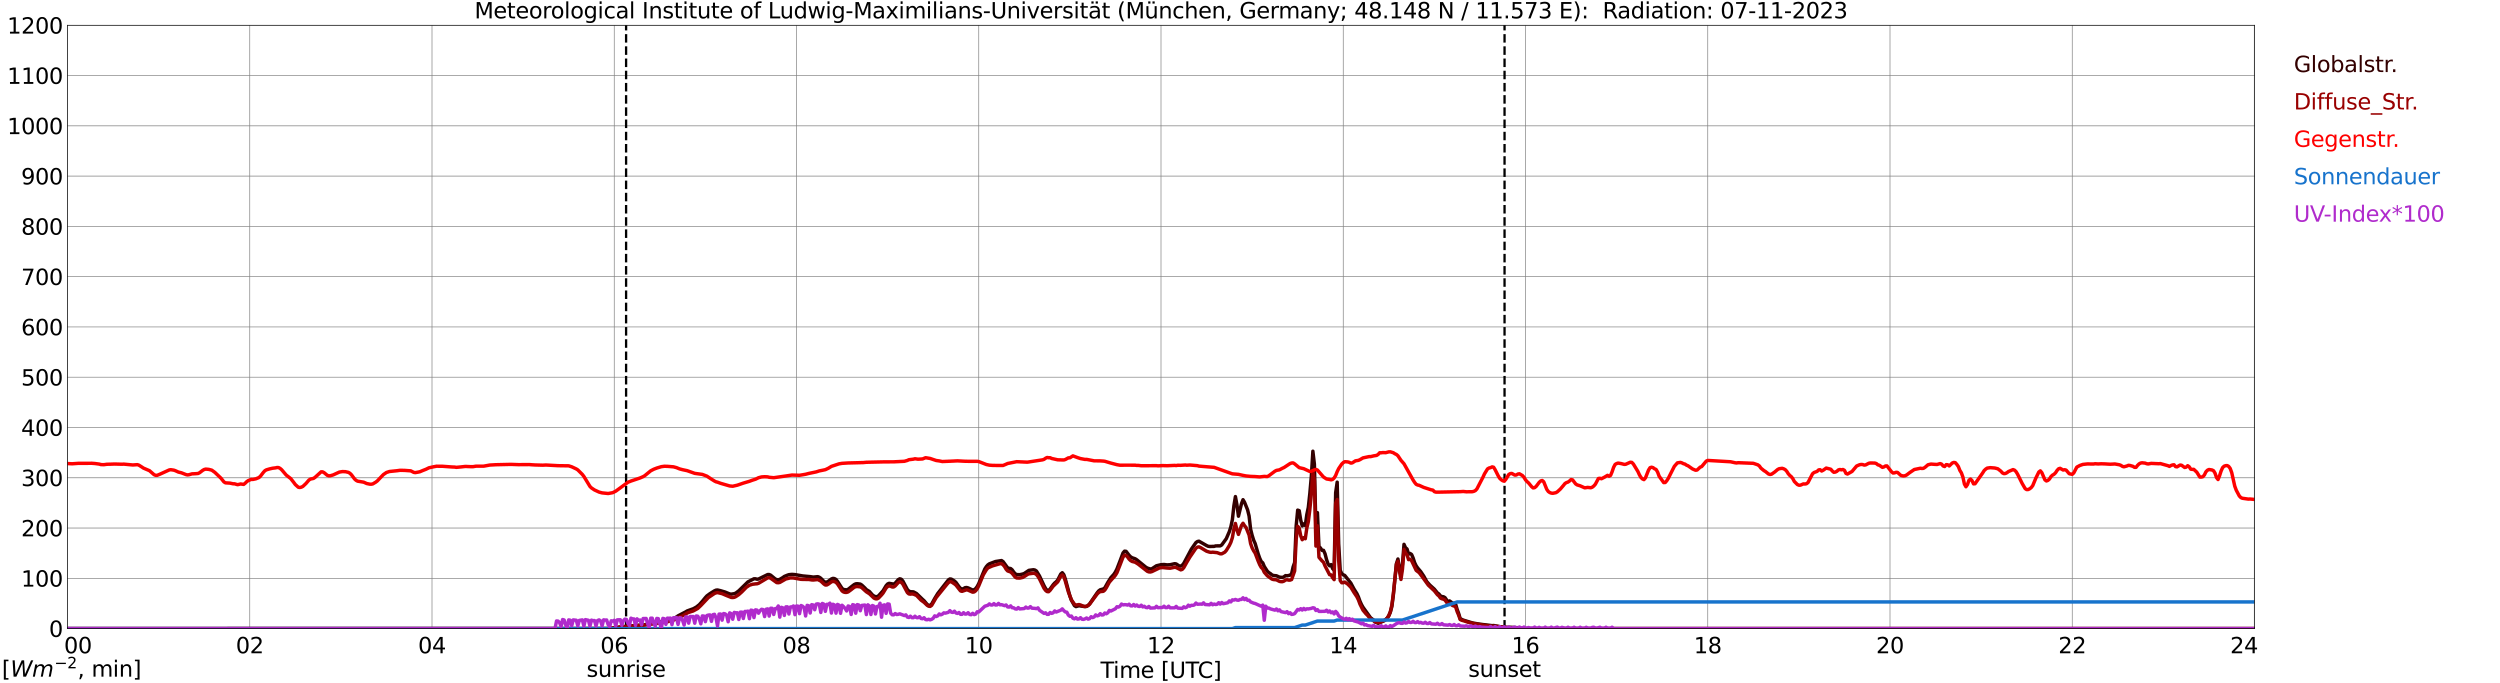 <?xml version="1.0" encoding="utf-8" standalone="no"?>
<!DOCTYPE svg PUBLIC "-//W3C//DTD SVG 1.1//EN"
  "http://www.w3.org/Graphics/SVG/1.1/DTD/svg11.dtd">
<svg xmlns:xlink="http://www.w3.org/1999/xlink" width="1085.4pt" height="296.64pt" viewBox="0 0 1085.4 296.64" xmlns="http://www.w3.org/2000/svg" version="1.1">
 <defs>
  <style type="text/css">*{stroke-linejoin: round; stroke-linecap: butt}</style>
 </defs>
 <g id="figure_1">
  <g id="patch_1">
   <path d="M 0 296.64 
L 1085.4 296.64 
L 1085.4 0 
L 0 0 
z
" style="fill: #ffffff"/>
  </g>
  <g id="axes_1">
   <g id="patch_2">
    <path d="M 29.306 272.909 
L 978.814 272.909 
L 978.814 10.976 
L 29.306 10.976 
z
" style="fill: #ffffff"/>
   </g>
   <g id="patch_3">
    <path d="M 978.814 272.909 
L 978.814 272.909 
L 978.814 10.976 
L 978.814 10.976 
z
" clip-path="url(#p625c432613)" style="fill: #d3d3d3; opacity: 0.25; stroke: #d3d3d3; stroke-linejoin: miter"/>
   </g>
   <g id="matplotlib.axis_1">
    <g id="xtick_1">
     <g id="line2d_1">
      <path d="M 29.306 272.909 
L 29.306 10.976 
" clip-path="url(#p625c432613)" style="fill: none; stroke: #808080; stroke-width: 0.3; stroke-linecap: square"/>
     </g>
     <g id="line2d_2"/>
     <g id="text_1">
      <!--    00 -->
      <g transform="translate(18.733 283.627) scale(0.095 -0.095)">
       <defs>
        <path id="DejaVuSans-20" transform="scale(0.016)"/>
        <path id="DejaVuSans-30" d="M 2034 4250 
Q 1547 4250 1301 3770 
Q 1056 3291 1056 2328 
Q 1056 1369 1301 889 
Q 1547 409 2034 409 
Q 2525 409 2770 889 
Q 3016 1369 3016 2328 
Q 3016 3291 2770 3770 
Q 2525 4250 2034 4250 
z
M 2034 4750 
Q 2819 4750 3233 4129 
Q 3647 3509 3647 2328 
Q 3647 1150 3233 529 
Q 2819 -91 2034 -91 
Q 1250 -91 836 529 
Q 422 1150 422 2328 
Q 422 3509 836 4129 
Q 1250 4750 2034 4750 
z
" transform="scale(0.016)"/>
       </defs>
       <use xlink:href="#DejaVuSans-20"/>
       <use xlink:href="#DejaVuSans-20" transform="translate(31.787 0)"/>
       <use xlink:href="#DejaVuSans-20" transform="translate(63.574 0)"/>
       <use xlink:href="#DejaVuSans-30" transform="translate(95.361 0)"/>
       <use xlink:href="#DejaVuSans-30" transform="translate(158.984 0)"/>
      </g>
     </g>
    </g>
    <g id="xtick_2">
     <g id="line2d_3">
      <path d="M 108.431 272.909 
L 108.431 10.976 
" clip-path="url(#p625c432613)" style="fill: none; stroke: #808080; stroke-width: 0.3; stroke-linecap: square"/>
     </g>
     <g id="line2d_4"/>
     <g id="text_2">
      <!-- 02 -->
      <g transform="translate(102.387 283.627) scale(0.095 -0.095)">
       <defs>
        <path id="DejaVuSans-32" d="M 1228 531 
L 3431 531 
L 3431 0 
L 469 0 
L 469 531 
Q 828 903 1448 1529 
Q 2069 2156 2228 2338 
Q 2531 2678 2651 2914 
Q 2772 3150 2772 3378 
Q 2772 3750 2511 3984 
Q 2250 4219 1831 4219 
Q 1534 4219 1204 4116 
Q 875 4013 500 3803 
L 500 4441 
Q 881 4594 1212 4672 
Q 1544 4750 1819 4750 
Q 2544 4750 2975 4387 
Q 3406 4025 3406 3419 
Q 3406 3131 3298 2873 
Q 3191 2616 2906 2266 
Q 2828 2175 2409 1742 
Q 1991 1309 1228 531 
z
" transform="scale(0.016)"/>
       </defs>
       <use xlink:href="#DejaVuSans-30"/>
       <use xlink:href="#DejaVuSans-32" transform="translate(63.623 0)"/>
      </g>
     </g>
    </g>
    <g id="xtick_3">
     <g id="line2d_5">
      <path d="M 187.557 272.909 
L 187.557 10.976 
" clip-path="url(#p625c432613)" style="fill: none; stroke: #808080; stroke-width: 0.3; stroke-linecap: square"/>
     </g>
     <g id="line2d_6"/>
     <g id="text_3">
      <!-- 04 -->
      <g transform="translate(181.513 283.627) scale(0.095 -0.095)">
       <defs>
        <path id="DejaVuSans-34" d="M 2419 4116 
L 825 1625 
L 2419 1625 
L 2419 4116 
z
M 2253 4666 
L 3047 4666 
L 3047 1625 
L 3713 1625 
L 3713 1100 
L 3047 1100 
L 3047 0 
L 2419 0 
L 2419 1100 
L 313 1100 
L 313 1709 
L 2253 4666 
z
" transform="scale(0.016)"/>
       </defs>
       <use xlink:href="#DejaVuSans-30"/>
       <use xlink:href="#DejaVuSans-34" transform="translate(63.623 0)"/>
      </g>
     </g>
    </g>
    <g id="xtick_4">
     <g id="line2d_7">
      <path d="M 266.683 272.909 
L 266.683 10.976 
" clip-path="url(#p625c432613)" style="fill: none; stroke: #808080; stroke-width: 0.3; stroke-linecap: square"/>
     </g>
     <g id="line2d_8"/>
     <g id="text_4">
      <!-- 06 -->
      <g transform="translate(260.638 283.627) scale(0.095 -0.095)">
       <defs>
        <path id="DejaVuSans-36" d="M 2113 2584 
Q 1688 2584 1439 2293 
Q 1191 2003 1191 1497 
Q 1191 994 1439 701 
Q 1688 409 2113 409 
Q 2538 409 2786 701 
Q 3034 994 3034 1497 
Q 3034 2003 2786 2293 
Q 2538 2584 2113 2584 
z
M 3366 4563 
L 3366 3988 
Q 3128 4100 2886 4159 
Q 2644 4219 2406 4219 
Q 1781 4219 1451 3797 
Q 1122 3375 1075 2522 
Q 1259 2794 1537 2939 
Q 1816 3084 2150 3084 
Q 2853 3084 3261 2657 
Q 3669 2231 3669 1497 
Q 3669 778 3244 343 
Q 2819 -91 2113 -91 
Q 1303 -91 875 529 
Q 447 1150 447 2328 
Q 447 3434 972 4092 
Q 1497 4750 2381 4750 
Q 2619 4750 2861 4703 
Q 3103 4656 3366 4563 
z
" transform="scale(0.016)"/>
       </defs>
       <use xlink:href="#DejaVuSans-30"/>
       <use xlink:href="#DejaVuSans-36" transform="translate(63.623 0)"/>
      </g>
     </g>
    </g>
    <g id="xtick_5">
     <g id="line2d_9">
      <path d="M 345.808 272.909 
L 345.808 10.976 
" clip-path="url(#p625c432613)" style="fill: none; stroke: #808080; stroke-width: 0.3; stroke-linecap: square"/>
     </g>
     <g id="line2d_10"/>
     <g id="text_5">
      <!-- 08 -->
      <g transform="translate(339.764 283.627) scale(0.095 -0.095)">
       <defs>
        <path id="DejaVuSans-38" d="M 2034 2216 
Q 1584 2216 1326 1975 
Q 1069 1734 1069 1313 
Q 1069 891 1326 650 
Q 1584 409 2034 409 
Q 2484 409 2743 651 
Q 3003 894 3003 1313 
Q 3003 1734 2745 1975 
Q 2488 2216 2034 2216 
z
M 1403 2484 
Q 997 2584 770 2862 
Q 544 3141 544 3541 
Q 544 4100 942 4425 
Q 1341 4750 2034 4750 
Q 2731 4750 3128 4425 
Q 3525 4100 3525 3541 
Q 3525 3141 3298 2862 
Q 3072 2584 2669 2484 
Q 3125 2378 3379 2068 
Q 3634 1759 3634 1313 
Q 3634 634 3220 271 
Q 2806 -91 2034 -91 
Q 1263 -91 848 271 
Q 434 634 434 1313 
Q 434 1759 690 2068 
Q 947 2378 1403 2484 
z
M 1172 3481 
Q 1172 3119 1398 2916 
Q 1625 2713 2034 2713 
Q 2441 2713 2670 2916 
Q 2900 3119 2900 3481 
Q 2900 3844 2670 4047 
Q 2441 4250 2034 4250 
Q 1625 4250 1398 4047 
Q 1172 3844 1172 3481 
z
" transform="scale(0.016)"/>
       </defs>
       <use xlink:href="#DejaVuSans-30"/>
       <use xlink:href="#DejaVuSans-38" transform="translate(63.623 0)"/>
      </g>
     </g>
    </g>
    <g id="xtick_6">
     <g id="line2d_11">
      <path d="M 424.934 272.909 
L 424.934 10.976 
" clip-path="url(#p625c432613)" style="fill: none; stroke: #808080; stroke-width: 0.3; stroke-linecap: square"/>
     </g>
     <g id="line2d_12"/>
     <g id="text_6">
      <!-- 10 -->
      <g transform="translate(418.89 283.627) scale(0.095 -0.095)">
       <defs>
        <path id="DejaVuSans-31" d="M 794 531 
L 1825 531 
L 1825 4091 
L 703 3866 
L 703 4441 
L 1819 4666 
L 2450 4666 
L 2450 531 
L 3481 531 
L 3481 0 
L 794 0 
L 794 531 
z
" transform="scale(0.016)"/>
       </defs>
       <use xlink:href="#DejaVuSans-31"/>
       <use xlink:href="#DejaVuSans-30" transform="translate(63.623 0)"/>
      </g>
     </g>
    </g>
    <g id="xtick_7">
     <g id="line2d_13">
      <path d="M 504.06 272.909 
L 504.06 10.976 
" clip-path="url(#p625c432613)" style="fill: none; stroke: #808080; stroke-width: 0.3; stroke-linecap: square"/>
     </g>
     <g id="line2d_14"/>
     <g id="text_7">
      <!-- 12 -->
      <g transform="translate(498.015 283.627) scale(0.095 -0.095)">
       <use xlink:href="#DejaVuSans-31"/>
       <use xlink:href="#DejaVuSans-32" transform="translate(63.623 0)"/>
      </g>
     </g>
    </g>
    <g id="xtick_8">
     <g id="line2d_15">
      <path d="M 583.185 272.909 
L 583.185 10.976 
" clip-path="url(#p625c432613)" style="fill: none; stroke: #808080; stroke-width: 0.3; stroke-linecap: square"/>
     </g>
     <g id="line2d_16"/>
     <g id="text_8">
      <!-- 14 -->
      <g transform="translate(577.141 283.627) scale(0.095 -0.095)">
       <use xlink:href="#DejaVuSans-31"/>
       <use xlink:href="#DejaVuSans-34" transform="translate(63.623 0)"/>
      </g>
     </g>
    </g>
    <g id="xtick_9">
     <g id="line2d_17">
      <path d="M 662.311 272.909 
L 662.311 10.976 
" clip-path="url(#p625c432613)" style="fill: none; stroke: #808080; stroke-width: 0.3; stroke-linecap: square"/>
     </g>
     <g id="line2d_18"/>
     <g id="text_9">
      <!-- 16 -->
      <g transform="translate(656.267 283.627) scale(0.095 -0.095)">
       <use xlink:href="#DejaVuSans-31"/>
       <use xlink:href="#DejaVuSans-36" transform="translate(63.623 0)"/>
      </g>
     </g>
    </g>
    <g id="xtick_10">
     <g id="line2d_19">
      <path d="M 741.437 272.909 
L 741.437 10.976 
" clip-path="url(#p625c432613)" style="fill: none; stroke: #808080; stroke-width: 0.3; stroke-linecap: square"/>
     </g>
     <g id="line2d_20"/>
     <g id="text_10">
      <!-- 18 -->
      <g transform="translate(735.392 283.627) scale(0.095 -0.095)">
       <use xlink:href="#DejaVuSans-31"/>
       <use xlink:href="#DejaVuSans-38" transform="translate(63.623 0)"/>
      </g>
     </g>
    </g>
    <g id="xtick_11">
     <g id="line2d_21">
      <path d="M 820.562 272.909 
L 820.562 10.976 
" clip-path="url(#p625c432613)" style="fill: none; stroke: #808080; stroke-width: 0.3; stroke-linecap: square"/>
     </g>
     <g id="line2d_22"/>
     <g id="text_11">
      <!-- 20 -->
      <g transform="translate(814.518 283.627) scale(0.095 -0.095)">
       <use xlink:href="#DejaVuSans-32"/>
       <use xlink:href="#DejaVuSans-30" transform="translate(63.623 0)"/>
      </g>
     </g>
    </g>
    <g id="xtick_12">
     <g id="line2d_23">
      <path d="M 899.688 272.909 
L 899.688 10.976 
" clip-path="url(#p625c432613)" style="fill: none; stroke: #808080; stroke-width: 0.3; stroke-linecap: square"/>
     </g>
     <g id="line2d_24"/>
     <g id="text_12">
      <!-- 22 -->
      <g transform="translate(893.644 283.627) scale(0.095 -0.095)">
       <use xlink:href="#DejaVuSans-32"/>
       <use xlink:href="#DejaVuSans-32" transform="translate(63.623 0)"/>
      </g>
     </g>
    </g>
    <g id="xtick_13">
     <g id="line2d_25">
      <path d="M 978.814 272.909 
L 978.814 10.976 
" clip-path="url(#p625c432613)" style="fill: none; stroke: #808080; stroke-width: 0.3; stroke-linecap: square"/>
     </g>
     <g id="line2d_26"/>
     <g id="text_13">
      <!-- 24    -->
      <g transform="translate(968.241 283.627) scale(0.095 -0.095)">
       <use xlink:href="#DejaVuSans-32"/>
       <use xlink:href="#DejaVuSans-34" transform="translate(63.623 0)"/>
       <use xlink:href="#DejaVuSans-20" transform="translate(127.246 0)"/>
       <use xlink:href="#DejaVuSans-20" transform="translate(159.033 0)"/>
       <use xlink:href="#DejaVuSans-20" transform="translate(190.82 0)"/>
      </g>
     </g>
    </g>
    <g id="text_14">
     <!-- Time [UTC] -->
     <g transform="translate(477.806 294.322) scale(0.095 -0.095)">
      <defs>
       <path id="DejaVuSans-54" d="M -19 4666 
L 3928 4666 
L 3928 4134 
L 2272 4134 
L 2272 0 
L 1638 0 
L 1638 4134 
L -19 4134 
L -19 4666 
z
" transform="scale(0.016)"/>
       <path id="DejaVuSans-69" d="M 603 3500 
L 1178 3500 
L 1178 0 
L 603 0 
L 603 3500 
z
M 603 4863 
L 1178 4863 
L 1178 4134 
L 603 4134 
L 603 4863 
z
" transform="scale(0.016)"/>
       <path id="DejaVuSans-6d" d="M 3328 2828 
Q 3544 3216 3844 3400 
Q 4144 3584 4550 3584 
Q 5097 3584 5394 3201 
Q 5691 2819 5691 2113 
L 5691 0 
L 5113 0 
L 5113 2094 
Q 5113 2597 4934 2840 
Q 4756 3084 4391 3084 
Q 3944 3084 3684 2787 
Q 3425 2491 3425 1978 
L 3425 0 
L 2847 0 
L 2847 2094 
Q 2847 2600 2669 2842 
Q 2491 3084 2119 3084 
Q 1678 3084 1418 2786 
Q 1159 2488 1159 1978 
L 1159 0 
L 581 0 
L 581 3500 
L 1159 3500 
L 1159 2956 
Q 1356 3278 1631 3431 
Q 1906 3584 2284 3584 
Q 2666 3584 2933 3390 
Q 3200 3197 3328 2828 
z
" transform="scale(0.016)"/>
       <path id="DejaVuSans-65" d="M 3597 1894 
L 3597 1613 
L 953 1613 
Q 991 1019 1311 708 
Q 1631 397 2203 397 
Q 2534 397 2845 478 
Q 3156 559 3463 722 
L 3463 178 
Q 3153 47 2828 -22 
Q 2503 -91 2169 -91 
Q 1331 -91 842 396 
Q 353 884 353 1716 
Q 353 2575 817 3079 
Q 1281 3584 2069 3584 
Q 2775 3584 3186 3129 
Q 3597 2675 3597 1894 
z
M 3022 2063 
Q 3016 2534 2758 2815 
Q 2500 3097 2075 3097 
Q 1594 3097 1305 2825 
Q 1016 2553 972 2059 
L 3022 2063 
z
" transform="scale(0.016)"/>
       <path id="DejaVuSans-5b" d="M 550 4863 
L 1875 4863 
L 1875 4416 
L 1125 4416 
L 1125 -397 
L 1875 -397 
L 1875 -844 
L 550 -844 
L 550 4863 
z
" transform="scale(0.016)"/>
       <path id="DejaVuSans-55" d="M 556 4666 
L 1191 4666 
L 1191 1831 
Q 1191 1081 1462 751 
Q 1734 422 2344 422 
Q 2950 422 3222 751 
Q 3494 1081 3494 1831 
L 3494 4666 
L 4128 4666 
L 4128 1753 
Q 4128 841 3676 375 
Q 3225 -91 2344 -91 
Q 1459 -91 1007 375 
Q 556 841 556 1753 
L 556 4666 
z
" transform="scale(0.016)"/>
       <path id="DejaVuSans-43" d="M 4122 4306 
L 4122 3641 
Q 3803 3938 3442 4084 
Q 3081 4231 2675 4231 
Q 1875 4231 1450 3742 
Q 1025 3253 1025 2328 
Q 1025 1406 1450 917 
Q 1875 428 2675 428 
Q 3081 428 3442 575 
Q 3803 722 4122 1019 
L 4122 359 
Q 3791 134 3420 21 
Q 3050 -91 2638 -91 
Q 1578 -91 968 557 
Q 359 1206 359 2328 
Q 359 3453 968 4101 
Q 1578 4750 2638 4750 
Q 3056 4750 3426 4639 
Q 3797 4528 4122 4306 
z
" transform="scale(0.016)"/>
       <path id="DejaVuSans-5d" d="M 1947 4863 
L 1947 -844 
L 622 -844 
L 622 -397 
L 1369 -397 
L 1369 4416 
L 622 4416 
L 622 4863 
L 1947 4863 
z
" transform="scale(0.016)"/>
      </defs>
      <use xlink:href="#DejaVuSans-54"/>
      <use xlink:href="#DejaVuSans-69" transform="translate(57.959 0)"/>
      <use xlink:href="#DejaVuSans-6d" transform="translate(85.742 0)"/>
      <use xlink:href="#DejaVuSans-65" transform="translate(183.154 0)"/>
      <use xlink:href="#DejaVuSans-20" transform="translate(244.678 0)"/>
      <use xlink:href="#DejaVuSans-5b" transform="translate(276.465 0)"/>
      <use xlink:href="#DejaVuSans-55" transform="translate(315.479 0)"/>
      <use xlink:href="#DejaVuSans-54" transform="translate(388.672 0)"/>
      <use xlink:href="#DejaVuSans-43" transform="translate(443.881 0)"/>
      <use xlink:href="#DejaVuSans-5d" transform="translate(513.705 0)"/>
     </g>
    </g>
   </g>
   <g id="matplotlib.axis_2">
    <g id="ytick_1">
     <g id="line2d_27">
      <path d="M 29.306 272.909 
L 978.814 272.909 
" clip-path="url(#p625c432613)" style="fill: none; stroke: #808080; stroke-width: 0.3; stroke-linecap: square"/>
     </g>
     <g id="line2d_28"/>
     <g id="text_15">
      <!-- 0 -->
      <g transform="translate(21.261 276.518) scale(0.095 -0.095)">
       <use xlink:href="#DejaVuSans-30"/>
      </g>
     </g>
    </g>
    <g id="ytick_2">
     <g id="line2d_29">
      <path d="M 29.306 251.081 
L 978.814 251.081 
" clip-path="url(#p625c432613)" style="fill: none; stroke: #808080; stroke-width: 0.3; stroke-linecap: square"/>
     </g>
     <g id="line2d_30"/>
     <g id="text_16">
      <!-- 100 -->
      <g transform="translate(9.173 254.69) scale(0.095 -0.095)">
       <use xlink:href="#DejaVuSans-31"/>
       <use xlink:href="#DejaVuSans-30" transform="translate(63.623 0)"/>
       <use xlink:href="#DejaVuSans-30" transform="translate(127.246 0)"/>
      </g>
     </g>
    </g>
    <g id="ytick_3">
     <g id="line2d_31">
      <path d="M 29.306 229.253 
L 978.814 229.253 
" clip-path="url(#p625c432613)" style="fill: none; stroke: #808080; stroke-width: 0.3; stroke-linecap: square"/>
     </g>
     <g id="line2d_32"/>
     <g id="text_17">
      <!-- 200 -->
      <g transform="translate(9.173 232.863) scale(0.095 -0.095)">
       <use xlink:href="#DejaVuSans-32"/>
       <use xlink:href="#DejaVuSans-30" transform="translate(63.623 0)"/>
       <use xlink:href="#DejaVuSans-30" transform="translate(127.246 0)"/>
      </g>
     </g>
    </g>
    <g id="ytick_4">
     <g id="line2d_33">
      <path d="M 29.306 207.426 
L 978.814 207.426 
" clip-path="url(#p625c432613)" style="fill: none; stroke: #808080; stroke-width: 0.3; stroke-linecap: square"/>
     </g>
     <g id="line2d_34"/>
     <g id="text_18">
      <!-- 300 -->
      <g transform="translate(9.173 211.035) scale(0.095 -0.095)">
       <defs>
        <path id="DejaVuSans-33" d="M 2597 2516 
Q 3050 2419 3304 2112 
Q 3559 1806 3559 1356 
Q 3559 666 3084 287 
Q 2609 -91 1734 -91 
Q 1441 -91 1130 -33 
Q 819 25 488 141 
L 488 750 
Q 750 597 1062 519 
Q 1375 441 1716 441 
Q 2309 441 2620 675 
Q 2931 909 2931 1356 
Q 2931 1769 2642 2001 
Q 2353 2234 1838 2234 
L 1294 2234 
L 1294 2753 
L 1863 2753 
Q 2328 2753 2575 2939 
Q 2822 3125 2822 3475 
Q 2822 3834 2567 4026 
Q 2313 4219 1838 4219 
Q 1578 4219 1281 4162 
Q 984 4106 628 3988 
L 628 4550 
Q 988 4650 1302 4700 
Q 1616 4750 1894 4750 
Q 2613 4750 3031 4423 
Q 3450 4097 3450 3541 
Q 3450 3153 3228 2886 
Q 3006 2619 2597 2516 
z
" transform="scale(0.016)"/>
       </defs>
       <use xlink:href="#DejaVuSans-33"/>
       <use xlink:href="#DejaVuSans-30" transform="translate(63.623 0)"/>
       <use xlink:href="#DejaVuSans-30" transform="translate(127.246 0)"/>
      </g>
     </g>
    </g>
    <g id="ytick_5">
     <g id="line2d_35">
      <path d="M 29.306 185.598 
L 978.814 185.598 
" clip-path="url(#p625c432613)" style="fill: none; stroke: #808080; stroke-width: 0.3; stroke-linecap: square"/>
     </g>
     <g id="line2d_36"/>
     <g id="text_19">
      <!-- 400 -->
      <g transform="translate(9.173 189.207) scale(0.095 -0.095)">
       <use xlink:href="#DejaVuSans-34"/>
       <use xlink:href="#DejaVuSans-30" transform="translate(63.623 0)"/>
       <use xlink:href="#DejaVuSans-30" transform="translate(127.246 0)"/>
      </g>
     </g>
    </g>
    <g id="ytick_6">
     <g id="line2d_37">
      <path d="M 29.306 163.77 
L 978.814 163.77 
" clip-path="url(#p625c432613)" style="fill: none; stroke: #808080; stroke-width: 0.3; stroke-linecap: square"/>
     </g>
     <g id="line2d_38"/>
     <g id="text_20">
      <!-- 500 -->
      <g transform="translate(9.173 167.379) scale(0.095 -0.095)">
       <defs>
        <path id="DejaVuSans-35" d="M 691 4666 
L 3169 4666 
L 3169 4134 
L 1269 4134 
L 1269 2991 
Q 1406 3038 1543 3061 
Q 1681 3084 1819 3084 
Q 2600 3084 3056 2656 
Q 3513 2228 3513 1497 
Q 3513 744 3044 326 
Q 2575 -91 1722 -91 
Q 1428 -91 1123 -41 
Q 819 9 494 109 
L 494 744 
Q 775 591 1075 516 
Q 1375 441 1709 441 
Q 2250 441 2565 725 
Q 2881 1009 2881 1497 
Q 2881 1984 2565 2268 
Q 2250 2553 1709 2553 
Q 1456 2553 1204 2497 
Q 953 2441 691 2322 
L 691 4666 
z
" transform="scale(0.016)"/>
       </defs>
       <use xlink:href="#DejaVuSans-35"/>
       <use xlink:href="#DejaVuSans-30" transform="translate(63.623 0)"/>
       <use xlink:href="#DejaVuSans-30" transform="translate(127.246 0)"/>
      </g>
     </g>
    </g>
    <g id="ytick_7">
     <g id="line2d_39">
      <path d="M 29.306 141.942 
L 978.814 141.942 
" clip-path="url(#p625c432613)" style="fill: none; stroke: #808080; stroke-width: 0.3; stroke-linecap: square"/>
     </g>
     <g id="line2d_40"/>
     <g id="text_21">
      <!-- 600 -->
      <g transform="translate(9.173 145.551) scale(0.095 -0.095)">
       <use xlink:href="#DejaVuSans-36"/>
       <use xlink:href="#DejaVuSans-30" transform="translate(63.623 0)"/>
       <use xlink:href="#DejaVuSans-30" transform="translate(127.246 0)"/>
      </g>
     </g>
    </g>
    <g id="ytick_8">
     <g id="line2d_41">
      <path d="M 29.306 120.114 
L 978.814 120.114 
" clip-path="url(#p625c432613)" style="fill: none; stroke: #808080; stroke-width: 0.3; stroke-linecap: square"/>
     </g>
     <g id="line2d_42"/>
     <g id="text_22">
      <!-- 700 -->
      <g transform="translate(9.173 123.724) scale(0.095 -0.095)">
       <defs>
        <path id="DejaVuSans-37" d="M 525 4666 
L 3525 4666 
L 3525 4397 
L 1831 0 
L 1172 0 
L 2766 4134 
L 525 4134 
L 525 4666 
z
" transform="scale(0.016)"/>
       </defs>
       <use xlink:href="#DejaVuSans-37"/>
       <use xlink:href="#DejaVuSans-30" transform="translate(63.623 0)"/>
       <use xlink:href="#DejaVuSans-30" transform="translate(127.246 0)"/>
      </g>
     </g>
    </g>
    <g id="ytick_9">
     <g id="line2d_43">
      <path d="M 29.306 98.287 
L 978.814 98.287 
" clip-path="url(#p625c432613)" style="fill: none; stroke: #808080; stroke-width: 0.3; stroke-linecap: square"/>
     </g>
     <g id="line2d_44"/>
     <g id="text_23">
      <!-- 800 -->
      <g transform="translate(9.173 101.896) scale(0.095 -0.095)">
       <use xlink:href="#DejaVuSans-38"/>
       <use xlink:href="#DejaVuSans-30" transform="translate(63.623 0)"/>
       <use xlink:href="#DejaVuSans-30" transform="translate(127.246 0)"/>
      </g>
     </g>
    </g>
    <g id="ytick_10">
     <g id="line2d_45">
      <path d="M 29.306 76.459 
L 978.814 76.459 
" clip-path="url(#p625c432613)" style="fill: none; stroke: #808080; stroke-width: 0.3; stroke-linecap: square"/>
     </g>
     <g id="line2d_46"/>
     <g id="text_24">
      <!-- 900 -->
      <g transform="translate(9.173 80.068) scale(0.095 -0.095)">
       <defs>
        <path id="DejaVuSans-39" d="M 703 97 
L 703 672 
Q 941 559 1184 500 
Q 1428 441 1663 441 
Q 2288 441 2617 861 
Q 2947 1281 2994 2138 
Q 2813 1869 2534 1725 
Q 2256 1581 1919 1581 
Q 1219 1581 811 2004 
Q 403 2428 403 3163 
Q 403 3881 828 4315 
Q 1253 4750 1959 4750 
Q 2769 4750 3195 4129 
Q 3622 3509 3622 2328 
Q 3622 1225 3098 567 
Q 2575 -91 1691 -91 
Q 1453 -91 1209 -44 
Q 966 3 703 97 
z
M 1959 2075 
Q 2384 2075 2632 2365 
Q 2881 2656 2881 3163 
Q 2881 3666 2632 3958 
Q 2384 4250 1959 4250 
Q 1534 4250 1286 3958 
Q 1038 3666 1038 3163 
Q 1038 2656 1286 2365 
Q 1534 2075 1959 2075 
z
" transform="scale(0.016)"/>
       </defs>
       <use xlink:href="#DejaVuSans-39"/>
       <use xlink:href="#DejaVuSans-30" transform="translate(63.623 0)"/>
       <use xlink:href="#DejaVuSans-30" transform="translate(127.246 0)"/>
      </g>
     </g>
    </g>
    <g id="ytick_11">
     <g id="line2d_47">
      <path d="M 29.306 54.631 
L 978.814 54.631 
" clip-path="url(#p625c432613)" style="fill: none; stroke: #808080; stroke-width: 0.3; stroke-linecap: square"/>
     </g>
     <g id="line2d_48"/>
     <g id="text_25">
      <!-- 1000 -->
      <g transform="translate(3.128 58.24) scale(0.095 -0.095)">
       <use xlink:href="#DejaVuSans-31"/>
       <use xlink:href="#DejaVuSans-30" transform="translate(63.623 0)"/>
       <use xlink:href="#DejaVuSans-30" transform="translate(127.246 0)"/>
       <use xlink:href="#DejaVuSans-30" transform="translate(190.869 0)"/>
      </g>
     </g>
    </g>
    <g id="ytick_12">
     <g id="line2d_49">
      <path d="M 29.306 32.803 
L 978.814 32.803 
" clip-path="url(#p625c432613)" style="fill: none; stroke: #808080; stroke-width: 0.3; stroke-linecap: square"/>
     </g>
     <g id="line2d_50"/>
     <g id="text_26">
      <!-- 1100 -->
      <g transform="translate(3.128 36.413) scale(0.095 -0.095)">
       <use xlink:href="#DejaVuSans-31"/>
       <use xlink:href="#DejaVuSans-31" transform="translate(63.623 0)"/>
       <use xlink:href="#DejaVuSans-30" transform="translate(127.246 0)"/>
       <use xlink:href="#DejaVuSans-30" transform="translate(190.869 0)"/>
      </g>
     </g>
    </g>
    <g id="ytick_13">
     <g id="line2d_51">
      <path d="M 29.306 10.976 
L 978.814 10.976 
" clip-path="url(#p625c432613)" style="fill: none; stroke: #808080; stroke-width: 0.3; stroke-linecap: square"/>
     </g>
     <g id="line2d_52"/>
     <g id="text_27">
      <!-- 1200 -->
      <g transform="translate(3.128 14.585) scale(0.095 -0.095)">
       <use xlink:href="#DejaVuSans-31"/>
       <use xlink:href="#DejaVuSans-32" transform="translate(63.623 0)"/>
       <use xlink:href="#DejaVuSans-30" transform="translate(127.246 0)"/>
       <use xlink:href="#DejaVuSans-30" transform="translate(190.869 0)"/>
      </g>
     </g>
    </g>
   </g>
   <g id="line2d_53">
    <path d="M 271.826 272.909 
L 271.826 10.976 
" clip-path="url(#p625c432613)" style="fill: none; stroke-dasharray: 3.7,1.6; stroke-dashoffset: 0; stroke: #000000"/>
   </g>
   <g id="line2d_54">
    <path d="M 653.212 272.909 
L 653.212 10.976 
" clip-path="url(#p625c432613)" style="fill: none; stroke-dasharray: 3.7,1.6; stroke-dashoffset: 0; stroke: #000000"/>
   </g>
   <g id="line2d_55">
    <path d="M 29.306 272.909 
L 264.705 272.865 
L 271.298 271.97 
L 273.936 271.734 
L 278.552 271.331 
L 279.87 271.228 
L 281.849 270.907 
L 284.486 270.401 
L 291.08 269.185 
L 292.399 268.696 
L 293.717 267.851 
L 294.377 267.38 
L 297.674 265.658 
L 298.333 265.252 
L 300.311 264.527 
L 300.971 264.306 
L 302.289 263.582 
L 303.608 262.534 
L 304.927 261.065 
L 306.246 259.445 
L 306.905 258.719 
L 308.224 257.741 
L 310.202 256.507 
L 310.861 256.221 
L 311.521 256.154 
L 312.839 256.457 
L 314.818 257.049 
L 316.796 257.859 
L 317.455 257.959 
L 318.774 257.756 
L 319.433 257.503 
L 320.752 256.507 
L 324.708 252.642 
L 326.027 251.95 
L 327.346 251.275 
L 328.005 251.291 
L 328.665 251.476 
L 329.324 251.393 
L 333.28 249.451 
L 333.94 249.435 
L 334.599 249.721 
L 336.577 251.358 
L 337.236 251.646 
L 337.896 251.729 
L 338.555 251.529 
L 339.874 250.751 
L 340.533 250.262 
L 341.852 249.721 
L 342.512 249.503 
L 343.83 249.368 
L 345.149 249.468 
L 348.446 250.042 
L 351.743 250.345 
L 353.062 250.548 
L 355.04 250.363 
L 355.699 250.599 
L 356.359 251.055 
L 357.677 252.389 
L 358.337 252.795 
L 358.996 252.709 
L 359.655 252.338 
L 360.974 251.358 
L 361.634 251.105 
L 362.293 251.208 
L 362.952 251.561 
L 363.612 252.406 
L 365.59 255.477 
L 366.249 255.933 
L 367.568 256.104 
L 368.227 255.85 
L 369.546 254.803 
L 370.865 253.79 
L 371.524 253.486 
L 372.184 253.419 
L 373.502 253.587 
L 374.162 254.01 
L 375.481 255.259 
L 376.14 255.984 
L 377.459 256.796 
L 378.777 258.297 
L 379.437 258.769 
L 380.096 259.039 
L 380.756 259.057 
L 381.415 258.686 
L 383.393 256.475 
L 384.712 254.279 
L 385.371 253.537 
L 386.031 253.249 
L 388.009 253.604 
L 388.668 253.183 
L 389.987 251.646 
L 390.646 251.291 
L 391.306 251.476 
L 391.965 252.22 
L 393.943 255.951 
L 394.603 256.625 
L 395.262 256.896 
L 396.581 256.964 
L 397.899 257.673 
L 400.537 260.223 
L 401.196 260.812 
L 402.515 262.399 
L 403.175 262.837 
L 403.834 262.805 
L 404.493 262.263 
L 405.812 259.849 
L 407.131 257.69 
L 409.768 254.296 
L 411.746 251.782 
L 412.406 251.358 
L 413.065 251.443 
L 414.384 252.253 
L 415.043 252.862 
L 416.362 254.718 
L 417.022 255.462 
L 417.681 255.748 
L 418.34 255.545 
L 419 255.141 
L 419.659 255.073 
L 420.318 255.241 
L 422.297 256.169 
L 422.956 256.036 
L 423.615 255.53 
L 424.275 254.635 
L 424.934 253.384 
L 427.572 247.021 
L 428.231 246.008 
L 428.89 245.249 
L 429.55 244.792 
L 432.187 243.795 
L 434.825 243.374 
L 435.484 243.812 
L 437.462 246.515 
L 438.122 246.75 
L 438.781 246.836 
L 439.44 247.392 
L 440.1 248.355 
L 440.759 249.114 
L 441.419 249.451 
L 442.737 249.503 
L 444.056 249.215 
L 444.716 248.962 
L 446.694 247.628 
L 448.672 247.357 
L 449.331 247.493 
L 449.991 247.931 
L 451.309 250.077 
L 453.287 254.314 
L 453.947 255.495 
L 454.606 256.339 
L 455.266 256.39 
L 455.925 255.715 
L 457.244 253.875 
L 457.903 253.131 
L 458.563 252.592 
L 459.222 251.814 
L 460.541 249.215 
L 461.2 248.658 
L 461.859 249.485 
L 462.519 251.393 
L 464.497 258.736 
L 465.156 260.576 
L 466.475 262.94 
L 467.134 263.361 
L 468.453 262.99 
L 471.091 263.379 
L 471.75 263.276 
L 472.409 262.872 
L 473.069 262.18 
L 475.047 259.277 
L 476.366 257.352 
L 477.025 256.542 
L 477.685 256.051 
L 479.003 255.715 
L 479.663 255.241 
L 480.981 252.862 
L 482.3 250.784 
L 483.619 249.333 
L 484.278 248.32 
L 484.938 247.004 
L 486.256 243.594 
L 487.575 240.065 
L 488.235 239.29 
L 488.894 239.373 
L 490.213 241.077 
L 490.872 241.754 
L 491.532 242.158 
L 492.85 242.597 
L 493.51 243.02 
L 497.466 246.244 
L 498.125 246.633 
L 499.444 247.036 
L 500.103 246.936 
L 502.082 245.635 
L 504.06 245.164 
L 505.379 245.078 
L 506.697 245.249 
L 508.016 245.181 
L 509.994 244.725 
L 510.654 244.843 
L 511.972 245.72 
L 512.632 245.788 
L 513.291 245.399 
L 513.95 244.589 
L 517.247 238.395 
L 519.226 235.557 
L 519.885 235.101 
L 520.544 234.968 
L 522.522 236.098 
L 523.841 236.858 
L 524.501 237.161 
L 525.16 237.262 
L 527.138 237.212 
L 527.797 237.009 
L 529.776 236.993 
L 530.435 236.587 
L 532.413 233.852 
L 533.732 230.797 
L 534.391 228.703 
L 535.051 225.597 
L 535.71 219.57 
L 536.369 215.604 
L 537.029 219.217 
L 537.688 224.113 
L 539.007 218.676 
L 539.666 216.953 
L 540.326 218.069 
L 541.644 221.328 
L 542.304 224.045 
L 542.963 229.751 
L 543.623 232.401 
L 544.282 234.512 
L 544.941 235.981 
L 546.26 240.488 
L 546.919 242.343 
L 547.579 243.78 
L 548.238 244.354 
L 548.898 245.941 
L 550.216 247.981 
L 550.876 248.608 
L 551.535 249.012 
L 552.195 249.568 
L 552.854 249.857 
L 554.173 249.974 
L 555.491 250.566 
L 556.81 250.701 
L 557.47 250.396 
L 558.129 249.907 
L 558.788 249.992 
L 560.107 249.721 
L 560.766 249.062 
L 561.426 246.091 
L 562.085 244.236 
L 562.745 228.35 
L 563.404 221.478 
L 564.063 221.714 
L 564.723 225.85 
L 565.382 228.35 
L 566.042 227.437 
L 566.701 228.197 
L 567.36 223.436 
L 568.02 220.297 
L 568.679 214.236 
L 569.338 206.725 
L 569.998 195.903 
L 570.657 201.541 
L 571.317 229.886 
L 571.976 222.576 
L 572.635 237.279 
L 573.295 237.904 
L 573.954 238.934 
L 574.613 238.934 
L 575.273 240.403 
L 575.932 242.935 
L 576.592 244.86 
L 577.251 245.652 
L 577.91 245.129 
L 578.57 246.868 
L 579.229 247.578 
L 579.889 213.915 
L 580.548 209.34 
L 581.207 236.199 
L 581.867 247.628 
L 582.526 249.047 
L 583.185 249.553 
L 583.845 249.839 
L 586.482 253.166 
L 587.801 255.647 
L 589.12 257.741 
L 589.779 259.175 
L 590.439 261.015 
L 591.098 262.466 
L 591.757 263.632 
L 595.054 268.225 
L 596.373 269.22 
L 597.032 270.065 
L 598.351 270.604 
L 600.989 269.491 
L 601.648 268.999 
L 602.307 268.358 
L 602.967 267.33 
L 603.626 265.81 
L 604.286 263.361 
L 604.945 258.28 
L 606.264 244.758 
L 606.923 242.699 
L 607.582 246.633 
L 608.242 249.568 
L 608.901 245.011 
L 609.561 236.334 
L 610.22 237.821 
L 610.879 238.327 
L 611.539 240.606 
L 612.198 240.285 
L 612.858 240.724 
L 613.517 242.243 
L 614.176 244.286 
L 614.836 245.652 
L 615.495 246.598 
L 616.814 248.152 
L 618.133 250.127 
L 619.451 252.524 
L 620.77 254.01 
L 622.748 255.798 
L 624.067 257.437 
L 624.726 257.891 
L 625.386 258.719 
L 626.045 259.007 
L 626.705 259.09 
L 627.364 259.463 
L 628.683 261.371 
L 629.342 260.897 
L 630.661 261.86 
L 631.32 261.995 
L 631.98 262.366 
L 632.639 264.61 
L 633.298 266.35 
L 633.958 268.611 
L 635.276 269.22 
L 639.233 270.436 
L 641.211 270.789 
L 643.848 271.16 
L 645.167 271.296 
L 647.805 271.634 
L 648.464 271.566 
L 651.761 272.158 
L 654.399 272.411 
L 655.717 272.343 
L 657.036 272.394 
L 658.355 272.512 
L 659.674 272.529 
L 660.333 272.909 
L 978.154 272.909 
L 978.154 272.909 
" clip-path="url(#p625c432613)" style="fill: none; stroke: #330000; stroke-width: 1.5; stroke-linecap: square"/>
   </g>
   <g id="line2d_56">
    <path d="M 29.306 272.909 
L 264.045 272.909 
L 264.705 272.684 
L 267.342 272.474 
L 269.32 272.18 
L 279.211 271.466 
L 289.102 270.124 
L 292.399 269.242 
L 293.058 268.947 
L 294.377 268.109 
L 296.355 267.395 
L 298.333 266.177 
L 298.992 265.885 
L 300.311 265.463 
L 300.971 265.254 
L 302.949 264.162 
L 304.267 262.903 
L 307.564 259.419 
L 310.202 257.656 
L 310.861 257.405 
L 311.521 257.278 
L 313.499 257.741 
L 315.477 258.579 
L 317.455 259.378 
L 318.114 259.419 
L 318.774 259.336 
L 319.433 259.042 
L 320.752 258.16 
L 322.071 256.985 
L 324.049 254.971 
L 325.368 254.089 
L 326.686 253.668 
L 328.005 253.502 
L 328.665 253.458 
L 329.324 253.249 
L 333.28 250.898 
L 333.94 250.815 
L 334.599 251.066 
L 337.236 252.956 
L 337.896 252.998 
L 338.555 252.871 
L 341.193 251.36 
L 343.171 250.898 
L 344.49 250.939 
L 347.787 251.529 
L 349.765 251.57 
L 351.083 251.57 
L 352.402 251.78 
L 353.062 251.821 
L 355.04 251.611 
L 356.359 252.284 
L 357.677 253.543 
L 358.337 254.004 
L 358.996 253.962 
L 359.655 253.585 
L 360.974 252.62 
L 361.634 252.41 
L 362.293 252.535 
L 362.952 252.829 
L 363.612 253.543 
L 365.59 256.564 
L 366.249 257.027 
L 366.909 257.195 
L 367.568 257.195 
L 368.227 256.985 
L 369.546 256.018 
L 370.865 254.971 
L 371.524 254.718 
L 372.184 254.635 
L 373.502 254.803 
L 374.162 255.139 
L 375.481 256.355 
L 376.14 256.942 
L 377.459 257.782 
L 379.437 259.67 
L 380.096 259.965 
L 380.756 260.006 
L 381.415 259.67 
L 382.734 258.286 
L 383.393 257.487 
L 384.712 255.305 
L 385.371 254.635 
L 386.031 254.381 
L 386.69 254.549 
L 387.349 254.844 
L 388.009 254.844 
L 388.668 254.381 
L 389.987 252.912 
L 390.646 252.576 
L 391.306 252.829 
L 391.965 253.585 
L 393.943 257.278 
L 394.603 257.867 
L 395.262 257.95 
L 395.921 257.867 
L 396.581 257.95 
L 397.899 258.496 
L 399.878 260.552 
L 401.196 261.519 
L 402.515 262.779 
L 403.175 263.198 
L 403.834 263.281 
L 404.493 262.82 
L 406.471 259.419 
L 411.087 253.711 
L 411.746 252.956 
L 412.406 252.535 
L 413.065 252.62 
L 414.384 253.502 
L 415.043 254.047 
L 417.022 256.564 
L 417.681 256.732 
L 419.659 256.062 
L 420.318 256.23 
L 422.297 257.11 
L 422.956 256.985 
L 423.615 256.481 
L 424.275 255.599 
L 424.934 254.34 
L 426.912 249.555 
L 428.231 247.373 
L 428.89 246.574 
L 430.869 245.694 
L 434.165 244.727 
L 434.825 244.727 
L 435.484 245.19 
L 436.144 245.986 
L 436.803 247.119 
L 437.462 247.877 
L 438.781 248.337 
L 439.44 248.924 
L 440.759 250.562 
L 441.419 250.939 
L 442.737 250.983 
L 444.056 250.688 
L 445.375 249.891 
L 446.034 249.429 
L 446.694 249.136 
L 448.672 248.883 
L 449.331 249.01 
L 449.991 249.429 
L 450.65 250.269 
L 451.309 251.36 
L 453.287 255.431 
L 453.947 256.313 
L 454.606 256.859 
L 455.266 256.9 
L 455.925 256.272 
L 457.244 254.508 
L 459.222 252.62 
L 460.541 250.184 
L 461.2 249.597 
L 461.859 250.393 
L 462.519 252.325 
L 463.838 256.985 
L 465.156 260.428 
L 466.475 262.316 
L 467.134 262.693 
L 468.453 262.484 
L 469.113 262.652 
L 470.431 263.239 
L 471.091 263.281 
L 471.75 263.198 
L 472.409 262.861 
L 473.069 262.316 
L 475.047 259.629 
L 476.366 257.867 
L 477.025 257.236 
L 477.685 256.859 
L 479.003 256.732 
L 479.663 256.187 
L 480.322 255.18 
L 481.641 252.744 
L 482.96 251.234 
L 483.619 250.562 
L 484.278 249.723 
L 484.938 248.632 
L 486.256 245.316 
L 487.575 241.874 
L 488.235 241.034 
L 488.894 241.16 
L 489.553 241.83 
L 490.213 242.754 
L 490.872 243.385 
L 491.532 243.762 
L 492.85 244.098 
L 494.169 244.937 
L 498.125 248.045 
L 498.785 248.296 
L 499.444 248.337 
L 500.103 248.169 
L 503.4 246.574 
L 504.719 246.408 
L 506.697 246.617 
L 508.016 246.7 
L 509.994 246.281 
L 510.654 246.408 
L 512.632 247.414 
L 513.291 247.204 
L 513.95 246.449 
L 515.269 244.098 
L 516.588 241.874 
L 519.226 238.011 
L 519.885 237.55 
L 520.544 237.423 
L 521.204 237.718 
L 523.841 239.314 
L 525.16 239.733 
L 525.819 239.816 
L 526.479 239.733 
L 528.457 239.942 
L 529.776 240.447 
L 530.435 240.447 
L 531.754 239.733 
L 532.413 238.978 
L 533.732 236.836 
L 534.391 235.45 
L 535.051 233.394 
L 535.71 229.701 
L 536.369 227.265 
L 537.029 230.078 
L 537.688 232.008 
L 539.007 228.147 
L 539.666 227.182 
L 540.326 228.232 
L 540.985 229.028 
L 542.304 232.303 
L 542.963 235.996 
L 543.623 237.886 
L 544.282 239.146 
L 544.941 240.152 
L 546.26 243.636 
L 546.919 245.19 
L 547.579 246.364 
L 548.238 246.995 
L 548.898 248.464 
L 550.216 249.974 
L 552.195 251.402 
L 552.854 251.611 
L 554.173 251.738 
L 555.491 252.41 
L 556.151 252.535 
L 556.81 252.535 
L 557.47 252.284 
L 558.129 251.821 
L 558.788 251.697 
L 559.448 251.865 
L 560.107 251.865 
L 560.766 251.611 
L 562.085 247.877 
L 562.745 234.191 
L 563.404 228.483 
L 564.063 229.279 
L 564.723 232.639 
L 565.382 234.317 
L 566.042 233.435 
L 566.701 233.898 
L 567.36 229.279 
L 568.02 226.51 
L 568.679 221.221 
L 569.338 214.421 
L 569.998 204.682 
L 570.657 208.46 
L 571.317 237.087 
L 571.976 228.273 
L 572.635 241.957 
L 573.954 243.511 
L 574.613 244.098 
L 575.273 245.694 
L 577.251 249.514 
L 577.91 249.597 
L 578.57 250.815 
L 579.229 251.653 
L 579.889 218.577 
L 580.548 216.855 
L 581.207 243.468 
L 581.867 252.031 
L 582.526 252.998 
L 583.185 252.998 
L 583.845 252.703 
L 585.164 253.626 
L 586.482 254.971 
L 587.801 257.154 
L 589.12 259.125 
L 589.779 260.469 
L 590.439 262.274 
L 591.757 264.918 
L 593.076 266.513 
L 593.736 267.144 
L 594.395 267.982 
L 595.714 269.115 
L 597.032 269.956 
L 598.351 270.292 
L 599.011 270.207 
L 600.989 269.327 
L 601.648 268.906 
L 602.307 268.277 
L 602.967 267.269 
L 603.626 265.59 
L 604.286 262.735 
L 604.945 257.741 
L 606.264 245.022 
L 606.923 243.679 
L 607.582 248.086 
L 608.242 251.57 
L 608.901 247.036 
L 609.561 238.515 
L 610.22 240.069 
L 610.879 240.866 
L 611.539 242.965 
L 612.198 242.797 
L 612.858 243.426 
L 614.836 247.624 
L 616.154 248.632 
L 617.473 250.393 
L 620.111 254.047 
L 622.748 256.523 
L 624.067 258.201 
L 624.726 258.747 
L 625.386 259.67 
L 626.045 259.965 
L 626.705 260.133 
L 627.364 260.511 
L 628.683 262.357 
L 629.342 261.98 
L 630.661 262.903 
L 631.32 263.113 
L 631.98 263.49 
L 632.639 265.548 
L 633.298 267.1 
L 633.958 268.991 
L 634.617 269.283 
L 635.936 269.661 
L 637.255 270.124 
L 639.892 270.752 
L 641.87 271.088 
L 644.508 271.51 
L 647.805 271.887 
L 649.123 271.887 
L 653.739 272.389 
L 662.97 272.909 
L 978.154 272.909 
L 978.154 272.909 
" clip-path="url(#p625c432613)" style="fill: none; stroke: #990000; stroke-width: 1.5; stroke-linecap: square"/>
   </g>
   <g id="line2d_57">
    <path d="M 29.306 201.257 
L 31.284 201.357 
L 33.921 201.17 
L 39.856 201.141 
L 41.175 201.235 
L 43.153 201.497 
L 43.812 201.709 
L 45.131 201.744 
L 46.45 201.56 
L 47.768 201.539 
L 49.747 201.464 
L 53.043 201.554 
L 53.703 201.501 
L 57.659 201.873 
L 59.637 201.735 
L 60.297 201.953 
L 61.615 202.781 
L 62.275 203.228 
L 64.912 204.359 
L 66.89 206.083 
L 67.55 206.363 
L 68.209 206.378 
L 69.528 205.828 
L 73.484 204.027 
L 74.144 203.927 
L 75.462 204.121 
L 76.122 204.348 
L 77.441 204.95 
L 78.759 205.269 
L 80.737 206.042 
L 81.397 206.192 
L 82.056 206.107 
L 83.375 205.725 
L 84.694 205.673 
L 86.013 205.568 
L 86.672 205.225 
L 87.991 204.215 
L 88.65 203.839 
L 89.309 203.669 
L 90.628 203.78 
L 91.947 204.127 
L 93.266 205.075 
L 95.903 207.576 
L 97.222 209.224 
L 97.881 209.628 
L 99.86 209.755 
L 101.178 210.04 
L 101.838 210.056 
L 103.156 210.433 
L 104.475 210.123 
L 105.794 210.307 
L 106.453 209.789 
L 107.113 209.128 
L 107.772 208.663 
L 109.091 208.12 
L 109.75 208.157 
L 111.069 207.884 
L 112.388 207.353 
L 113.047 206.773 
L 114.366 205.064 
L 115.025 204.346 
L 115.685 203.979 
L 117.003 203.59 
L 118.322 203.291 
L 119.641 203.13 
L 120.3 202.973 
L 120.96 203.008 
L 121.619 203.368 
L 122.278 203.931 
L 124.257 206.249 
L 126.235 207.797 
L 127.553 209.477 
L 128.213 210.37 
L 129.532 211.56 
L 130.191 211.649 
L 130.85 211.505 
L 131.51 211.167 
L 132.829 209.923 
L 134.147 208.401 
L 134.807 207.993 
L 136.125 207.701 
L 136.785 207.244 
L 139.422 204.843 
L 140.082 204.874 
L 140.741 205.236 
L 142.06 206.341 
L 142.719 206.59 
L 143.379 206.563 
L 144.697 206.17 
L 146.016 205.557 
L 147.335 204.959 
L 148.654 204.743 
L 149.972 204.789 
L 151.291 205.094 
L 151.951 205.502 
L 152.61 206.157 
L 153.929 207.936 
L 154.588 208.537 
L 155.247 208.901 
L 157.885 209.342 
L 159.204 209.927 
L 160.523 210.2 
L 161.182 210.219 
L 161.841 210.099 
L 163.16 209.309 
L 163.819 208.801 
L 165.138 207.408 
L 166.457 206.039 
L 167.776 205.136 
L 169.094 204.704 
L 172.391 204.367 
L 173.71 204.184 
L 175.688 204.23 
L 178.326 204.42 
L 179.645 205.09 
L 180.304 205.193 
L 181.623 204.957 
L 182.282 204.815 
L 183.601 204.258 
L 184.92 203.741 
L 186.238 203.101 
L 188.216 202.661 
L 189.535 202.416 
L 192.173 202.442 
L 196.129 202.735 
L 197.448 202.791 
L 198.107 202.905 
L 200.085 202.724 
L 202.063 202.503 
L 204.042 202.595 
L 205.36 202.608 
L 206.679 202.392 
L 209.976 202.388 
L 211.295 202.156 
L 212.614 201.912 
L 215.251 201.766 
L 221.845 201.611 
L 225.142 201.731 
L 229.757 201.696 
L 231.076 201.801 
L 232.395 201.87 
L 235.692 201.962 
L 237.011 201.89 
L 239.648 202.036 
L 242.286 202.182 
L 246.901 202.246 
L 248.22 202.667 
L 250.198 203.595 
L 250.858 204.014 
L 252.836 205.981 
L 253.495 206.843 
L 256.133 211.189 
L 256.792 211.848 
L 258.111 212.723 
L 260.089 213.64 
L 261.408 213.991 
L 264.045 214.262 
L 266.023 213.9 
L 267.342 213.236 
L 269.32 211.8 
L 272.617 209.377 
L 273.936 208.853 
L 277.892 207.517 
L 279.211 206.941 
L 279.87 206.561 
L 282.508 204.409 
L 283.827 203.724 
L 285.145 203.213 
L 287.124 202.612 
L 288.442 202.434 
L 289.761 202.466 
L 292.399 202.68 
L 293.717 203.034 
L 295.036 203.577 
L 296.355 203.927 
L 298.333 204.346 
L 301.63 205.516 
L 304.927 205.97 
L 306.905 206.725 
L 308.883 208.032 
L 310.202 208.853 
L 310.861 209.185 
L 311.521 209.346 
L 312.839 209.831 
L 316.796 210.979 
L 318.114 211.106 
L 320.093 210.656 
L 322.73 209.746 
L 325.368 208.964 
L 326.686 208.473 
L 328.005 208.059 
L 329.324 207.41 
L 330.643 207.059 
L 331.961 206.972 
L 333.28 207.033 
L 333.94 207.214 
L 335.918 207.404 
L 341.193 206.653 
L 343.83 206.249 
L 347.127 206.349 
L 348.446 206.133 
L 349.765 205.906 
L 351.083 205.559 
L 354.38 204.876 
L 355.699 204.448 
L 357.018 204.191 
L 358.337 203.909 
L 359.655 203.285 
L 360.974 202.477 
L 364.271 201.386 
L 365.59 201.163 
L 368.227 201.002 
L 374.821 200.829 
L 376.14 200.7 
L 384.053 200.519 
L 388.009 200.508 
L 392.624 200.279 
L 393.943 199.906 
L 394.603 199.592 
L 396.581 199.347 
L 397.24 199.175 
L 398.559 199.362 
L 400.537 199.255 
L 401.856 198.718 
L 403.834 199.044 
L 405.153 199.498 
L 406.471 199.932 
L 407.79 200.113 
L 409.109 200.38 
L 413.065 200.214 
L 415.703 200.087 
L 419 200.259 
L 420.978 200.294 
L 424.275 200.286 
L 424.934 200.386 
L 428.231 201.674 
L 429.55 201.955 
L 430.869 202.049 
L 433.506 202.097 
L 435.484 202.089 
L 436.803 201.539 
L 437.462 201.237 
L 441.419 200.445 
L 446.034 200.657 
L 452.628 199.644 
L 453.287 199.423 
L 453.947 198.948 
L 454.606 198.618 
L 455.266 198.723 
L 455.925 198.714 
L 456.584 199.048 
L 459.222 199.631 
L 461.859 199.701 
L 462.519 199.509 
L 463.838 198.78 
L 464.497 198.769 
L 465.816 197.922 
L 467.794 198.664 
L 469.113 199.1 
L 471.091 199.467 
L 471.75 199.439 
L 475.047 200.074 
L 476.366 200.078 
L 477.685 200.1 
L 479.003 200.187 
L 479.663 200.266 
L 482.3 201.056 
L 484.938 201.748 
L 486.256 201.975 
L 488.235 201.955 
L 489.553 201.955 
L 492.85 201.964 
L 493.51 202.076 
L 494.169 202.049 
L 495.488 202.211 
L 502.082 202.172 
L 502.741 202.25 
L 504.719 202.143 
L 506.697 202.198 
L 509.994 202.054 
L 510.654 202.124 
L 511.313 201.999 
L 512.632 202.021 
L 514.61 201.89 
L 515.269 201.975 
L 516.588 201.89 
L 519.885 202.172 
L 520.544 202.368 
L 527.138 202.909 
L 534.391 205.496 
L 535.051 205.721 
L 537.688 205.943 
L 539.666 206.389 
L 540.985 206.638 
L 542.963 206.83 
L 544.941 206.906 
L 546.919 207.057 
L 548.898 206.832 
L 550.216 206.913 
L 550.876 206.555 
L 553.513 204.581 
L 554.173 204.234 
L 555.491 203.979 
L 556.81 203.276 
L 557.47 202.984 
L 560.107 201.242 
L 560.766 201.015 
L 561.426 200.967 
L 562.085 201.384 
L 564.063 203.034 
L 566.042 203.49 
L 568.679 204.706 
L 569.338 204.579 
L 570.657 203.99 
L 571.317 203.798 
L 571.976 204.073 
L 574.613 207.102 
L 575.932 207.952 
L 577.251 208.163 
L 577.91 208.329 
L 578.57 208.146 
L 579.229 207.526 
L 579.889 206.448 
L 580.548 204.767 
L 581.207 203.438 
L 582.526 201.477 
L 583.185 200.844 
L 583.845 200.447 
L 585.164 200.543 
L 585.823 200.735 
L 586.482 201.071 
L 587.142 200.943 
L 588.46 200.087 
L 589.779 199.869 
L 590.439 199.57 
L 591.757 198.797 
L 594.395 198.236 
L 595.054 198.249 
L 596.373 197.926 
L 597.692 197.712 
L 598.351 197.278 
L 599.011 196.557 
L 599.67 196.592 
L 600.329 196.488 
L 601.648 196.533 
L 602.967 196.178 
L 603.626 196.162 
L 604.945 196.566 
L 605.604 197.009 
L 606.264 197.308 
L 606.923 197.88 
L 608.242 199.849 
L 609.561 201.353 
L 613.517 208.427 
L 614.176 209.447 
L 614.836 210.261 
L 615.495 210.58 
L 616.154 210.708 
L 618.133 211.61 
L 621.429 212.679 
L 622.089 212.771 
L 622.748 213.465 
L 623.408 213.657 
L 624.726 213.664 
L 633.958 213.467 
L 635.276 213.374 
L 636.595 213.515 
L 639.233 213.478 
L 639.892 213.312 
L 640.552 212.987 
L 641.211 212.276 
L 643.848 207.179 
L 644.508 205.725 
L 645.827 203.579 
L 646.486 203.187 
L 647.145 203.034 
L 647.805 202.7 
L 648.464 202.855 
L 649.123 203.929 
L 650.442 206.548 
L 651.102 207.655 
L 651.761 208.264 
L 652.42 208.72 
L 653.08 208.914 
L 653.739 208.152 
L 655.058 205.989 
L 655.717 205.623 
L 656.377 205.542 
L 657.695 206.288 
L 658.355 206.205 
L 659.014 205.806 
L 659.674 205.701 
L 660.992 206.467 
L 661.652 207.22 
L 662.311 208.323 
L 662.97 209.078 
L 663.63 209.656 
L 664.949 211.265 
L 665.608 211.822 
L 666.267 211.728 
L 666.927 211.186 
L 668.246 209.434 
L 668.905 208.82 
L 669.564 208.613 
L 670.224 209.18 
L 671.542 212.446 
L 672.202 213.389 
L 672.861 213.852 
L 673.521 214.092 
L 674.18 214.166 
L 675.499 213.902 
L 676.158 213.509 
L 677.477 212.293 
L 678.796 210.739 
L 679.455 209.914 
L 680.114 209.514 
L 680.774 209.287 
L 681.433 208.825 
L 682.092 208.198 
L 682.752 208.347 
L 684.071 210.078 
L 684.73 210.523 
L 686.049 210.925 
L 688.027 211.8 
L 689.346 211.61 
L 690.664 211.767 
L 691.324 211.505 
L 691.983 210.979 
L 692.643 210.228 
L 693.961 207.746 
L 694.621 207.646 
L 695.28 207.851 
L 696.599 207.177 
L 697.918 206.376 
L 698.577 206.775 
L 699.236 206.417 
L 699.896 204.859 
L 700.555 202.918 
L 701.215 201.639 
L 701.874 201.257 
L 702.533 201.05 
L 703.852 201.27 
L 705.171 201.624 
L 705.83 201.567 
L 707.808 200.681 
L 708.468 200.757 
L 709.127 201.436 
L 711.105 204.693 
L 711.765 206.14 
L 712.424 207.268 
L 713.083 207.928 
L 713.743 208.227 
L 714.402 207.46 
L 715.721 204.099 
L 716.38 203.058 
L 717.04 202.844 
L 717.699 203.045 
L 718.358 203.534 
L 719.018 203.833 
L 719.677 204.985 
L 720.337 206.76 
L 722.315 209.521 
L 722.974 209.484 
L 723.633 208.729 
L 724.293 207.705 
L 726.93 202.468 
L 728.249 200.96 
L 729.568 200.753 
L 730.227 200.965 
L 730.887 201.32 
L 731.546 201.486 
L 732.205 201.951 
L 732.865 202.222 
L 734.843 203.606 
L 736.162 204.164 
L 736.821 204.06 
L 738.14 202.831 
L 738.799 202.569 
L 740.777 200.207 
L 741.437 199.901 
L 751.327 200.476 
L 753.306 200.916 
L 753.965 200.997 
L 754.624 200.886 
L 761.218 201.15 
L 763.196 201.818 
L 763.856 202.313 
L 764.515 203.239 
L 765.834 204.324 
L 766.493 204.712 
L 767.812 205.786 
L 768.471 206 
L 769.131 205.882 
L 770.449 204.968 
L 771.768 203.848 
L 772.428 203.501 
L 773.746 203.322 
L 774.406 203.534 
L 775.065 203.892 
L 775.725 204.599 
L 776.384 205.649 
L 777.043 206.408 
L 777.703 206.954 
L 778.362 207.79 
L 779.021 209.034 
L 780.34 210.355 
L 781 210.652 
L 781.659 210.641 
L 782.978 210.086 
L 783.637 210.145 
L 784.296 210.016 
L 784.956 209.506 
L 786.934 205.695 
L 787.593 205.142 
L 788.912 204.66 
L 789.572 204.009 
L 790.231 203.929 
L 790.89 204.501 
L 791.55 204.162 
L 792.868 203.217 
L 794.847 203.713 
L 795.506 204.498 
L 796.165 205.046 
L 796.825 204.957 
L 797.484 204.632 
L 798.143 204.023 
L 798.803 203.839 
L 799.462 203.988 
L 800.122 203.837 
L 800.781 204.178 
L 801.44 205.531 
L 802.1 205.81 
L 804.078 204.691 
L 806.056 202.333 
L 807.375 201.763 
L 808.034 201.65 
L 808.694 201.687 
L 809.353 201.931 
L 810.012 201.835 
L 811.331 201.139 
L 811.99 201.008 
L 813.969 201.043 
L 814.628 201.255 
L 815.287 201.811 
L 815.947 202.004 
L 817.265 202.903 
L 817.925 202.719 
L 818.584 202.305 
L 819.244 202.279 
L 821.222 204.826 
L 821.881 205.365 
L 822.541 205.293 
L 823.2 205.053 
L 823.859 205.116 
L 825.178 206.332 
L 825.837 206.561 
L 826.497 206.646 
L 827.156 206.528 
L 827.816 206.186 
L 829.134 205.182 
L 831.112 203.841 
L 833.75 203.296 
L 834.409 203.39 
L 835.069 203.337 
L 835.728 202.929 
L 837.047 201.79 
L 838.366 201.48 
L 839.684 201.582 
L 841.003 201.656 
L 842.322 201.266 
L 842.981 201.51 
L 843.641 202.316 
L 844.3 202.547 
L 844.959 201.728 
L 845.619 201.785 
L 846.278 202.294 
L 847.597 201.023 
L 848.256 200.766 
L 848.916 200.871 
L 849.575 201.615 
L 850.235 202.558 
L 850.894 204.232 
L 851.553 205.295 
L 852.213 207.12 
L 852.872 210.169 
L 853.531 211.322 
L 854.191 210.379 
L 854.85 208.493 
L 855.51 207.986 
L 856.169 208.654 
L 856.828 210.073 
L 857.488 210.019 
L 860.785 205.348 
L 861.444 204.298 
L 862.103 203.673 
L 862.763 203.232 
L 864.082 203.038 
L 866.06 203.195 
L 867.378 203.529 
L 868.697 204.56 
L 869.357 205.31 
L 870.016 205.644 
L 870.675 205.568 
L 871.335 205.234 
L 871.994 204.725 
L 873.972 203.881 
L 874.632 204.13 
L 875.291 204.771 
L 875.95 205.871 
L 877.929 209.87 
L 879.247 212.14 
L 879.907 212.573 
L 880.566 212.531 
L 881.225 212.199 
L 881.885 211.673 
L 882.544 210.811 
L 883.863 207.618 
L 885.182 204.928 
L 885.841 204.431 
L 886.5 205.232 
L 887.819 208.334 
L 888.479 208.816 
L 889.138 208.558 
L 889.797 207.965 
L 890.457 206.899 
L 891.116 206.286 
L 891.775 205.915 
L 892.435 205.26 
L 893.094 204.25 
L 893.754 203.534 
L 894.413 203.328 
L 895.732 204.064 
L 896.391 203.929 
L 897.051 204.125 
L 898.369 205.673 
L 899.688 205.933 
L 900.347 205.326 
L 901.666 202.807 
L 902.985 202.093 
L 904.304 201.628 
L 906.282 201.419 
L 908.919 201.462 
L 909.579 201.336 
L 910.898 201.429 
L 912.216 201.362 
L 913.535 201.395 
L 916.173 201.541 
L 917.491 201.48 
L 918.151 201.432 
L 920.129 201.785 
L 920.788 202.036 
L 921.448 202.466 
L 922.107 202.674 
L 923.426 202.313 
L 924.085 202.017 
L 924.745 202.086 
L 926.063 202.471 
L 926.723 202.914 
L 927.382 202.89 
L 928.041 202.047 
L 928.701 201.405 
L 929.36 201.039 
L 930.02 200.93 
L 931.338 201.074 
L 931.998 201.327 
L 932.657 201.432 
L 933.976 201.185 
L 937.273 201.333 
L 937.932 201.266 
L 941.229 202.189 
L 941.888 202.486 
L 942.548 202.108 
L 943.207 201.868 
L 943.867 201.779 
L 944.526 202.582 
L 945.185 202.689 
L 946.504 201.899 
L 947.163 201.993 
L 948.482 202.962 
L 949.142 202.829 
L 949.801 202.191 
L 950.46 202.65 
L 951.12 203.684 
L 951.779 203.791 
L 952.438 203.765 
L 953.757 204.996 
L 955.076 207.111 
L 955.735 207.116 
L 956.395 206.98 
L 957.054 206.216 
L 957.714 204.861 
L 958.373 204.164 
L 959.032 203.837 
L 960.351 204.042 
L 961.01 204.352 
L 961.67 205.404 
L 962.329 207.349 
L 962.989 208.192 
L 963.648 206.546 
L 964.307 204.501 
L 964.967 203.029 
L 965.626 202.396 
L 966.285 202.178 
L 966.945 202.128 
L 967.604 202.495 
L 968.264 203.383 
L 968.923 205.188 
L 970.242 211.066 
L 970.901 212.843 
L 972.22 215.332 
L 972.879 216.015 
L 973.539 216.323 
L 976.176 216.696 
L 976.836 216.648 
L 978.154 216.772 
L 978.154 216.772 
" clip-path="url(#p625c432613)" style="fill: none; stroke: #ff0000; stroke-width: 1.5; stroke-linecap: square"/>
   </g>
   <g id="line2d_58">
    <path d="M 29.306 272.909 
L 535.051 272.909 
L 536.369 272.472 
L 562.085 272.472 
L 565.382 271.381 
L 566.701 271.381 
L 571.976 269.635 
L 579.229 269.635 
L 580.548 269.198 
L 608.901 269.198 
L 632.639 261.34 
L 978.154 261.34 
L 978.154 261.34 
" clip-path="url(#p625c432613)" style="fill: none; stroke: #1773cc; stroke-width: 1.5; stroke-linecap: square"/>
   </g>
   <g id="line2d_59">
    <path d="M 29.306 272.909 
L 240.967 272.909 
L 241.626 269.591 
L 242.286 269.656 
L 242.945 270.333 
L 243.604 272.036 
L 244.264 268.98 
L 244.923 269.176 
L 245.583 271.272 
L 246.242 272.909 
L 246.901 269.133 
L 247.561 269.264 
L 248.22 271.643 
L 248.88 269.133 
L 250.198 269.285 
L 250.858 271.752 
L 251.517 269.351 
L 252.836 269.133 
L 253.495 271.839 
L 254.155 269.023 
L 255.473 269.307 
L 256.133 271.839 
L 256.792 269.242 
L 257.451 269.46 
L 258.111 269.416 
L 258.77 271.817 
L 259.43 269.416 
L 260.089 269.133 
L 260.748 269.547 
L 261.408 271.73 
L 262.067 269.111 
L 262.726 269.22 
L 263.386 269.176 
L 264.045 271.228 
L 264.705 272.079 
L 265.364 269.525 
L 266.023 269.678 
L 266.683 269.307 
L 267.342 271.752 
L 268.002 269.111 
L 269.32 269.067 
L 269.98 271.49 
L 270.639 269.525 
L 271.298 268.805 
L 271.958 268.914 
L 272.617 270.661 
L 273.277 271.577 
L 273.936 268.39 
L 274.595 268.696 
L 275.255 268.718 
L 275.914 271.512 
L 276.573 268.674 
L 277.233 269.351 
L 277.892 269.176 
L 278.552 271.25 
L 279.211 268.543 
L 280.53 268.521 
L 281.189 270.813 
L 281.849 272.494 
L 282.508 268.39 
L 283.167 268.39 
L 283.827 270.551 
L 284.486 271.883 
L 285.145 268.5 
L 285.805 268.587 
L 287.124 272.909 
L 287.783 268.478 
L 288.442 268.652 
L 289.102 271.075 
L 289.761 268.369 
L 290.42 268.434 
L 291.08 268.347 
L 291.739 271.206 
L 292.399 268.172 
L 293.058 268.281 
L 293.717 268.085 
L 294.377 271.097 
L 295.036 268.172 
L 295.696 268.325 
L 296.355 269.329 
L 297.014 271.359 
L 297.674 267.845 
L 298.333 267.845 
L 298.992 270.551 
L 299.652 267.626 
L 300.311 267.714 
L 300.971 267.67 
L 301.63 270.573 
L 302.289 267.43 
L 302.949 267.539 
L 303.608 268.696 
L 304.267 270.835 
L 304.927 267.408 
L 305.586 267.474 
L 306.246 269.897 
L 306.905 267.234 
L 307.564 267.037 
L 308.224 266.972 
L 308.883 269.766 
L 309.543 266.863 
L 310.202 266.71 
L 310.861 268.281 
L 311.521 271.774 
L 312.18 266.622 
L 312.839 266.579 
L 313.499 269.242 
L 314.158 266.382 
L 314.818 266.513 
L 315.477 267.037 
L 316.136 269.94 
L 316.796 266.077 
L 317.455 266.426 
L 318.114 268.849 
L 318.774 265.88 
L 319.433 266.055 
L 320.093 266.033 
L 320.752 268.958 
L 321.411 265.771 
L 322.071 265.749 
L 322.73 268.521 
L 323.39 265.466 
L 324.049 265.487 
L 324.708 265.335 
L 325.368 268.609 
L 326.027 264.898 
L 326.686 265.029 
L 327.346 268.129 
L 328.005 264.767 
L 328.665 264.898 
L 329.324 266.23 
L 329.983 265.138 
L 330.643 264.527 
L 331.302 264.658 
L 331.961 267.692 
L 332.621 264.505 
L 333.28 264.352 
L 333.94 267.474 
L 334.599 264.069 
L 335.258 264.112 
L 335.918 266.775 
L 336.577 264.221 
L 337.236 264.221 
L 337.896 263.086 
L 338.555 267.932 
L 339.215 263.676 
L 339.874 263.894 
L 340.533 267.19 
L 341.193 263.479 
L 341.852 263.457 
L 342.512 266.579 
L 343.171 263.523 
L 343.83 263.479 
L 344.49 263.086 
L 345.149 266.863 
L 345.808 263.086 
L 346.468 263.174 
L 347.127 266.426 
L 347.787 262.89 
L 348.446 263.195 
L 349.105 263.807 
L 349.765 267.43 
L 350.424 262.824 
L 351.083 262.977 
L 351.743 266.142 
L 352.402 262.519 
L 353.062 262.672 
L 353.721 264.723 
L 354.38 262.279 
L 355.04 262.148 
L 355.699 262.344 
L 356.359 265.902 
L 357.018 261.995 
L 357.677 262.301 
L 358.337 265.422 
L 358.996 262.366 
L 359.655 262.431 
L 360.315 261.864 
L 360.974 266.164 
L 361.634 262.344 
L 362.293 262.65 
L 362.952 266.208 
L 363.612 262.41 
L 364.271 262.737 
L 364.93 266.273 
L 365.59 262.781 
L 366.249 263.392 
L 366.909 264.156 
L 367.568 265.247 
L 368.227 263.086 
L 368.887 263.305 
L 369.546 266.775 
L 370.206 262.519 
L 370.865 262.715 
L 371.524 266.23 
L 372.184 262.497 
L 372.843 262.672 
L 373.502 265.16 
L 374.162 262.846 
L 375.481 262.693 
L 376.14 266.819 
L 376.799 262.584 
L 377.459 263.108 
L 378.118 266.797 
L 378.777 262.89 
L 379.437 263.195 
L 380.096 266.557 
L 380.756 263.326 
L 381.415 263.392 
L 382.074 261.908 
L 382.734 267.976 
L 383.393 262.781 
L 384.053 262.606 
L 384.712 266.295 
L 385.371 262.191 
L 386.031 262.301 
L 386.69 266.23 
L 387.349 266.906 
L 388.009 266.928 
L 388.668 266.382 
L 389.328 266.797 
L 389.987 266.71 
L 390.646 266.491 
L 392.624 267.255 
L 393.284 266.95 
L 393.943 267.91 
L 394.603 268.085 
L 395.262 267.517 
L 395.921 268.172 
L 396.581 268.172 
L 397.24 267.539 
L 397.899 268.15 
L 398.559 268.194 
L 399.218 267.736 
L 399.878 268.521 
L 400.537 268.631 
L 401.196 268.194 
L 401.856 268.98 
L 402.515 269.089 
L 403.175 268.849 
L 403.834 269.111 
L 404.493 268.871 
L 405.153 268.434 
L 405.812 267.386 
L 406.471 267.67 
L 407.131 267.386 
L 407.79 266.557 
L 408.45 266.928 
L 409.109 266.666 
L 409.768 266.077 
L 410.428 266.208 
L 411.746 265.837 
L 412.406 265.116 
L 413.065 265.793 
L 413.725 265.88 
L 414.384 265.356 
L 415.043 266.142 
L 415.703 266.317 
L 416.362 265.924 
L 417.022 266.71 
L 417.681 266.71 
L 418.34 266.011 
L 419 266.601 
L 419.659 266.579 
L 420.318 266.011 
L 420.978 266.775 
L 421.637 266.884 
L 422.297 266.273 
L 422.956 266.841 
L 423.615 266.622 
L 424.275 265.596 
L 424.934 265.684 
L 427.572 263.195 
L 428.89 262.781 
L 429.55 262.191 
L 430.209 262.672 
L 430.869 262.65 
L 431.528 262.06 
L 432.187 262.672 
L 432.847 262.628 
L 433.506 261.973 
L 434.165 262.584 
L 434.825 262.519 
L 436.144 262.955 
L 436.803 262.65 
L 437.462 263.501 
L 438.122 263.567 
L 438.781 263.043 
L 439.44 263.85 
L 440.1 263.872 
L 440.759 264.352 
L 441.419 264.44 
L 442.078 263.785 
L 442.737 264.374 
L 444.716 264.2 
L 445.375 263.567 
L 446.034 264.025 
L 446.694 263.981 
L 447.353 263.37 
L 448.012 264.047 
L 449.331 264.134 
L 449.991 264.265 
L 450.65 263.916 
L 451.309 264.963 
L 453.287 266.317 
L 453.947 266.055 
L 454.606 266.732 
L 455.266 266.71 
L 455.925 265.924 
L 456.584 266.295 
L 457.244 266.055 
L 457.903 265.247 
L 458.563 265.727 
L 460.541 264.92 
L 461.2 264.352 
L 461.859 265.116 
L 462.519 265.684 
L 463.178 265.793 
L 463.838 267.059 
L 464.497 267.583 
L 465.156 267.452 
L 465.816 268.412 
L 466.475 268.674 
L 467.134 268.172 
L 467.794 268.783 
L 468.453 268.718 
L 469.113 268.172 
L 469.772 268.849 
L 470.431 268.914 
L 471.091 268.674 
L 471.75 268.303 
L 472.409 268.805 
L 473.069 268.609 
L 473.728 267.757 
L 474.388 268.129 
L 475.047 267.845 
L 475.706 266.972 
L 476.366 267.386 
L 477.025 267.168 
L 477.685 266.426 
L 478.344 267.015 
L 479.003 266.928 
L 479.663 266.142 
L 480.322 266.47 
L 480.981 266.033 
L 481.641 265.007 
L 482.3 265.291 
L 484.278 264.287 
L 484.938 263.414 
L 485.597 263.567 
L 486.256 263.195 
L 486.916 262.257 
L 487.575 262.628 
L 488.235 262.519 
L 488.894 262.541 
L 489.553 262.715 
L 490.213 262.322 
L 490.872 263.021 
L 491.532 263.064 
L 492.191 262.453 
L 492.85 263.13 
L 493.51 262.672 
L 494.169 263.239 
L 494.828 263.305 
L 495.488 262.759 
L 496.147 263.501 
L 496.807 263.217 
L 497.466 263.741 
L 498.125 263.828 
L 498.785 263.305 
L 499.444 264.003 
L 501.422 263.916 
L 502.082 263.239 
L 502.741 263.828 
L 504.719 263.741 
L 505.379 263.195 
L 506.038 263.807 
L 506.697 263.807 
L 507.357 263.195 
L 508.016 263.894 
L 509.994 263.894 
L 510.654 263.283 
L 511.313 264.003 
L 513.291 264.134 
L 513.95 263.457 
L 514.61 263.85 
L 515.269 263.588 
L 515.929 262.737 
L 516.588 263.195 
L 517.247 262.781 
L 517.907 262.824 
L 518.566 262.628 
L 519.226 261.82 
L 519.885 262.344 
L 521.204 262.257 
L 521.863 262.322 
L 522.522 261.733 
L 523.182 262.453 
L 525.16 262.584 
L 525.819 261.951 
L 526.479 262.562 
L 527.138 262.257 
L 527.797 262.453 
L 528.457 262.344 
L 529.116 261.668 
L 529.776 262.279 
L 530.435 261.58 
L 531.094 262.104 
L 533.073 261.689 
L 533.732 260.882 
L 534.391 261.318 
L 535.051 260.423 
L 535.71 260.554 
L 536.369 260.249 
L 537.029 260.532 
L 537.688 260.62 
L 538.348 260.271 
L 539.007 260.249 
L 539.666 259.528 
L 540.326 260.336 
L 540.985 259.812 
L 541.644 260.642 
L 542.304 260.576 
L 542.963 261.318 
L 544.282 261.864 
L 544.941 262.017 
L 546.919 262.912 
L 547.579 263.195 
L 548.238 262.715 
L 548.898 269.285 
L 549.557 263.195 
L 550.216 264.003 
L 550.876 263.981 
L 551.535 264.352 
L 553.513 264.898 
L 554.173 264.396 
L 554.832 265.182 
L 555.491 264.767 
L 556.151 265.531 
L 558.129 265.968 
L 558.788 265.553 
L 559.448 266.426 
L 560.107 266.033 
L 560.766 266.753 
L 561.426 266.666 
L 562.085 266.404 
L 563.404 264.592 
L 564.063 264.833 
L 564.723 264.265 
L 565.382 264.854 
L 566.042 264.156 
L 566.701 264.702 
L 567.36 264.309 
L 568.02 264.374 
L 569.338 264.134 
L 569.998 263.85 
L 570.657 264.003 
L 571.317 265.051 
L 571.976 264.68 
L 572.635 265.444 
L 575.273 265.422 
L 575.932 264.942 
L 576.592 265.706 
L 577.251 265.247 
L 577.91 266.011 
L 578.57 265.684 
L 579.229 266.535 
L 579.889 265.444 
L 580.548 266.142 
L 581.207 267.386 
L 581.867 267.91 
L 583.185 268.652 
L 583.845 268.871 
L 584.504 268.434 
L 585.164 269.111 
L 585.823 268.587 
L 586.482 269.242 
L 587.142 268.827 
L 587.801 269.547 
L 589.779 270.115 
L 591.098 270.835 
L 591.757 270.551 
L 592.417 271.337 
L 593.076 271.206 
L 593.736 271.599 
L 595.714 271.927 
L 596.373 271.49 
L 597.032 272.123 
L 599.011 272.188 
L 599.67 271.665 
L 600.329 272.188 
L 600.989 272.21 
L 601.648 271.73 
L 602.307 272.298 
L 602.967 272.254 
L 603.626 271.621 
L 604.286 271.992 
L 604.945 271.665 
L 606.264 270.77 
L 606.923 270.442 
L 607.582 270.355 
L 608.242 270.617 
L 608.901 270.639 
L 609.561 270.028 
L 610.22 270.508 
L 610.879 270.399 
L 611.539 269.809 
L 612.198 270.268 
L 612.858 270.224 
L 613.517 269.744 
L 614.176 270.289 
L 614.836 270.311 
L 615.495 269.875 
L 616.154 270.399 
L 616.814 270.202 
L 617.473 270.53 
L 618.133 270.573 
L 618.792 270.159 
L 619.451 270.682 
L 620.111 270.726 
L 620.77 270.289 
L 621.429 270.857 
L 623.408 271.01 
L 624.067 270.595 
L 624.726 271.119 
L 625.386 271.163 
L 626.045 270.726 
L 626.705 271.272 
L 628.683 271.425 
L 629.342 271.163 
L 630.001 271.512 
L 630.661 271.555 
L 631.32 271.141 
L 631.98 271.643 
L 632.639 271.686 
L 633.298 271.25 
L 633.958 271.774 
L 635.936 271.883 
L 636.595 271.708 
L 637.255 271.948 
L 637.914 271.992 
L 638.573 271.686 
L 639.233 272.058 
L 639.892 272.101 
L 640.552 271.817 
L 641.211 272.167 
L 641.87 272.21 
L 642.53 272.058 
L 643.189 272.298 
L 646.486 272.45 
L 647.145 272.014 
L 647.805 272.494 
L 648.464 272.494 
L 649.123 272.058 
L 649.783 272.516 
L 650.442 272.516 
L 651.102 272.079 
L 651.761 272.56 
L 652.42 272.56 
L 653.08 272.145 
L 653.739 272.603 
L 654.399 272.603 
L 655.058 272.21 
L 655.717 272.625 
L 656.377 272.647 
L 657.695 272.254 
L 658.355 272.647 
L 659.014 272.647 
L 659.674 272.21 
L 660.333 272.669 
L 660.992 272.669 
L 661.652 272.232 
L 662.311 272.691 
L 662.97 272.691 
L 663.63 272.429 
L 664.289 272.691 
L 665.608 272.691 
L 666.267 272.254 
L 666.927 272.712 
L 667.586 272.712 
L 668.246 272.363 
L 668.905 272.712 
L 670.224 272.712 
L 670.883 272.276 
L 671.542 272.734 
L 672.861 272.712 
L 673.521 272.276 
L 674.18 272.734 
L 674.839 272.712 
L 675.499 272.429 
L 676.158 272.276 
L 676.817 272.734 
L 677.477 272.712 
L 678.136 272.363 
L 679.455 272.734 
L 680.114 272.712 
L 680.774 272.319 
L 681.433 272.734 
L 682.752 272.712 
L 683.411 272.319 
L 684.071 272.734 
L 685.389 272.734 
L 686.049 272.319 
L 686.708 272.734 
L 688.027 272.712 
L 688.686 272.341 
L 689.346 272.712 
L 690.664 272.734 
L 691.324 272.385 
L 691.983 272.319 
L 692.643 272.734 
L 693.302 272.734 
L 694.621 272.319 
L 695.28 272.734 
L 696.599 272.734 
L 697.258 272.319 
L 697.918 272.734 
L 699.236 272.734 
L 699.896 272.319 
L 700.555 272.909 
L 978.154 272.909 
L 978.154 272.909 
" clip-path="url(#p625c432613)" style="fill: none; stroke: #b02bcc; stroke-width: 1.5; stroke-linecap: square"/>
   </g>
   <g id="patch_4">
    <path d="M 29.306 272.909 
L 29.306 10.976 
" style="fill: none; stroke: #000000; stroke-width: 0.3; stroke-linejoin: miter; stroke-linecap: square"/>
   </g>
   <g id="patch_5">
    <path d="M 978.814 272.909 
L 978.814 10.976 
" style="fill: none; stroke: #000000; stroke-width: 0.3; stroke-linejoin: miter; stroke-linecap: square"/>
   </g>
   <g id="patch_6">
    <path d="M 29.306 272.909 
L 978.814 272.909 
" style="fill: none; stroke: #000000; stroke-width: 0.3; stroke-linejoin: miter; stroke-linecap: square"/>
   </g>
   <g id="patch_7">
    <path d="M 29.306 10.976 
L 978.814 10.976 
" style="fill: none; stroke: #000000; stroke-width: 0.3; stroke-linejoin: miter; stroke-linecap: square"/>
   </g>
   <g id="text_28">
    <!-- sunrise -->
    <g transform="translate(254.661 293.863) scale(0.095 -0.095)">
     <defs>
      <path id="DejaVuSans-73" d="M 2834 3397 
L 2834 2853 
Q 2591 2978 2328 3040 
Q 2066 3103 1784 3103 
Q 1356 3103 1142 2972 
Q 928 2841 928 2578 
Q 928 2378 1081 2264 
Q 1234 2150 1697 2047 
L 1894 2003 
Q 2506 1872 2764 1633 
Q 3022 1394 3022 966 
Q 3022 478 2636 193 
Q 2250 -91 1575 -91 
Q 1294 -91 989 -36 
Q 684 19 347 128 
L 347 722 
Q 666 556 975 473 
Q 1284 391 1588 391 
Q 1994 391 2212 530 
Q 2431 669 2431 922 
Q 2431 1156 2273 1281 
Q 2116 1406 1581 1522 
L 1381 1569 
Q 847 1681 609 1914 
Q 372 2147 372 2553 
Q 372 3047 722 3315 
Q 1072 3584 1716 3584 
Q 2034 3584 2315 3537 
Q 2597 3491 2834 3397 
z
" transform="scale(0.016)"/>
      <path id="DejaVuSans-75" d="M 544 1381 
L 544 3500 
L 1119 3500 
L 1119 1403 
Q 1119 906 1312 657 
Q 1506 409 1894 409 
Q 2359 409 2629 706 
Q 2900 1003 2900 1516 
L 2900 3500 
L 3475 3500 
L 3475 0 
L 2900 0 
L 2900 538 
Q 2691 219 2414 64 
Q 2138 -91 1772 -91 
Q 1169 -91 856 284 
Q 544 659 544 1381 
z
M 1991 3584 
L 1991 3584 
z
" transform="scale(0.016)"/>
      <path id="DejaVuSans-6e" d="M 3513 2113 
L 3513 0 
L 2938 0 
L 2938 2094 
Q 2938 2591 2744 2837 
Q 2550 3084 2163 3084 
Q 1697 3084 1428 2787 
Q 1159 2491 1159 1978 
L 1159 0 
L 581 0 
L 581 3500 
L 1159 3500 
L 1159 2956 
Q 1366 3272 1645 3428 
Q 1925 3584 2291 3584 
Q 2894 3584 3203 3211 
Q 3513 2838 3513 2113 
z
" transform="scale(0.016)"/>
      <path id="DejaVuSans-72" d="M 2631 2963 
Q 2534 3019 2420 3045 
Q 2306 3072 2169 3072 
Q 1681 3072 1420 2755 
Q 1159 2438 1159 1844 
L 1159 0 
L 581 0 
L 581 3500 
L 1159 3500 
L 1159 2956 
Q 1341 3275 1631 3429 
Q 1922 3584 2338 3584 
Q 2397 3584 2469 3576 
Q 2541 3569 2628 3553 
L 2631 2963 
z
" transform="scale(0.016)"/>
     </defs>
     <use xlink:href="#DejaVuSans-73"/>
     <use xlink:href="#DejaVuSans-75" transform="translate(52.1 0)"/>
     <use xlink:href="#DejaVuSans-6e" transform="translate(115.479 0)"/>
     <use xlink:href="#DejaVuSans-72" transform="translate(178.857 0)"/>
     <use xlink:href="#DejaVuSans-69" transform="translate(219.971 0)"/>
     <use xlink:href="#DejaVuSans-73" transform="translate(247.754 0)"/>
     <use xlink:href="#DejaVuSans-65" transform="translate(299.854 0)"/>
    </g>
   </g>
   <g id="text_29">
    <!-- sunset -->
    <g transform="translate(637.457 293.863) scale(0.095 -0.095)">
     <defs>
      <path id="DejaVuSans-74" d="M 1172 4494 
L 1172 3500 
L 2356 3500 
L 2356 3053 
L 1172 3053 
L 1172 1153 
Q 1172 725 1289 603 
Q 1406 481 1766 481 
L 2356 481 
L 2356 0 
L 1766 0 
Q 1100 0 847 248 
Q 594 497 594 1153 
L 594 3053 
L 172 3053 
L 172 3500 
L 594 3500 
L 594 4494 
L 1172 4494 
z
" transform="scale(0.016)"/>
     </defs>
     <use xlink:href="#DejaVuSans-73"/>
     <use xlink:href="#DejaVuSans-75" transform="translate(52.1 0)"/>
     <use xlink:href="#DejaVuSans-6e" transform="translate(115.479 0)"/>
     <use xlink:href="#DejaVuSans-73" transform="translate(178.857 0)"/>
     <use xlink:href="#DejaVuSans-65" transform="translate(230.957 0)"/>
     <use xlink:href="#DejaVuSans-74" transform="translate(292.48 0)"/>
    </g>
   </g>
   <g id="text_30">
    <!-- [$Wm^{-2}$, min] -->
    <g transform="translate(0.821 293.863) scale(0.095 -0.095)">
     <defs>
      <path id="DejaVuSans-Oblique-57" d="M 616 4666 
L 1228 4666 
L 1453 697 
L 3213 4666 
L 3916 4666 
L 4147 697 
L 5888 4666 
L 6528 4666 
L 4453 0 
L 3659 0 
L 3444 3891 
L 1697 0 
L 903 0 
L 616 4666 
z
" transform="scale(0.016)"/>
      <path id="DejaVuSans-Oblique-6d" d="M 5747 2113 
L 5338 0 
L 4763 0 
L 5166 2094 
Q 5191 2228 5203 2325 
Q 5216 2422 5216 2491 
Q 5216 2772 5059 2928 
Q 4903 3084 4622 3084 
Q 4203 3084 3875 2770 
Q 3547 2456 3450 1953 
L 3066 0 
L 2491 0 
L 2900 2094 
Q 2925 2209 2937 2307 
Q 2950 2406 2950 2484 
Q 2950 2769 2794 2926 
Q 2638 3084 2363 3084 
Q 1938 3084 1609 2770 
Q 1281 2456 1184 1953 
L 800 0 
L 225 0 
L 909 3500 
L 1484 3500 
L 1375 2956 
Q 1609 3263 1923 3423 
Q 2238 3584 2597 3584 
Q 2978 3584 3223 3384 
Q 3469 3184 3519 2828 
Q 3781 3197 4126 3390 
Q 4472 3584 4856 3584 
Q 5306 3584 5551 3325 
Q 5797 3066 5797 2591 
Q 5797 2488 5784 2364 
Q 5772 2241 5747 2113 
z
" transform="scale(0.016)"/>
      <path id="DejaVuSans-2212" d="M 678 2272 
L 4684 2272 
L 4684 1741 
L 678 1741 
L 678 2272 
z
" transform="scale(0.016)"/>
      <path id="DejaVuSans-2c" d="M 750 794 
L 1409 794 
L 1409 256 
L 897 -744 
L 494 -744 
L 750 256 
L 750 794 
z
" transform="scale(0.016)"/>
     </defs>
     <use xlink:href="#DejaVuSans-5b" transform="translate(0 0.766)"/>
     <use xlink:href="#DejaVuSans-Oblique-57" transform="translate(39.014 0.766)"/>
     <use xlink:href="#DejaVuSans-Oblique-6d" transform="translate(137.891 0.766)"/>
     <use xlink:href="#DejaVuSans-2212" transform="translate(239.953 39.047) scale(0.7)"/>
     <use xlink:href="#DejaVuSans-32" transform="translate(298.605 39.047) scale(0.7)"/>
     <use xlink:href="#DejaVuSans-2c" transform="translate(345.875 0.766)"/>
     <use xlink:href="#DejaVuSans-20" transform="translate(377.663 0.766)"/>
     <use xlink:href="#DejaVuSans-6d" transform="translate(409.45 0.766)"/>
     <use xlink:href="#DejaVuSans-69" transform="translate(506.862 0.766)"/>
     <use xlink:href="#DejaVuSans-6e" transform="translate(534.645 0.766)"/>
     <use xlink:href="#DejaVuSans-5d" transform="translate(598.024 0.766)"/>
    </g>
   </g>
   <g id="text_31">
    <!-- Globalstr. -->
    <g style="fill: #330000" transform="translate(995.905 31.291) scale(0.095 -0.095)">
     <defs>
      <path id="DejaVuSans-47" d="M 3809 666 
L 3809 1919 
L 2778 1919 
L 2778 2438 
L 4434 2438 
L 4434 434 
Q 4069 175 3628 42 
Q 3188 -91 2688 -91 
Q 1594 -91 976 548 
Q 359 1188 359 2328 
Q 359 3472 976 4111 
Q 1594 4750 2688 4750 
Q 3144 4750 3555 4637 
Q 3966 4525 4313 4306 
L 4313 3634 
Q 3963 3931 3569 4081 
Q 3175 4231 2741 4231 
Q 1884 4231 1454 3753 
Q 1025 3275 1025 2328 
Q 1025 1384 1454 906 
Q 1884 428 2741 428 
Q 3075 428 3337 486 
Q 3600 544 3809 666 
z
" transform="scale(0.016)"/>
      <path id="DejaVuSans-6c" d="M 603 4863 
L 1178 4863 
L 1178 0 
L 603 0 
L 603 4863 
z
" transform="scale(0.016)"/>
      <path id="DejaVuSans-6f" d="M 1959 3097 
Q 1497 3097 1228 2736 
Q 959 2375 959 1747 
Q 959 1119 1226 758 
Q 1494 397 1959 397 
Q 2419 397 2687 759 
Q 2956 1122 2956 1747 
Q 2956 2369 2687 2733 
Q 2419 3097 1959 3097 
z
M 1959 3584 
Q 2709 3584 3137 3096 
Q 3566 2609 3566 1747 
Q 3566 888 3137 398 
Q 2709 -91 1959 -91 
Q 1206 -91 779 398 
Q 353 888 353 1747 
Q 353 2609 779 3096 
Q 1206 3584 1959 3584 
z
" transform="scale(0.016)"/>
      <path id="DejaVuSans-62" d="M 3116 1747 
Q 3116 2381 2855 2742 
Q 2594 3103 2138 3103 
Q 1681 3103 1420 2742 
Q 1159 2381 1159 1747 
Q 1159 1113 1420 752 
Q 1681 391 2138 391 
Q 2594 391 2855 752 
Q 3116 1113 3116 1747 
z
M 1159 2969 
Q 1341 3281 1617 3432 
Q 1894 3584 2278 3584 
Q 2916 3584 3314 3078 
Q 3713 2572 3713 1747 
Q 3713 922 3314 415 
Q 2916 -91 2278 -91 
Q 1894 -91 1617 61 
Q 1341 213 1159 525 
L 1159 0 
L 581 0 
L 581 4863 
L 1159 4863 
L 1159 2969 
z
" transform="scale(0.016)"/>
      <path id="DejaVuSans-61" d="M 2194 1759 
Q 1497 1759 1228 1600 
Q 959 1441 959 1056 
Q 959 750 1161 570 
Q 1363 391 1709 391 
Q 2188 391 2477 730 
Q 2766 1069 2766 1631 
L 2766 1759 
L 2194 1759 
z
M 3341 1997 
L 3341 0 
L 2766 0 
L 2766 531 
Q 2569 213 2275 61 
Q 1981 -91 1556 -91 
Q 1019 -91 701 211 
Q 384 513 384 1019 
Q 384 1609 779 1909 
Q 1175 2209 1959 2209 
L 2766 2209 
L 2766 2266 
Q 2766 2663 2505 2880 
Q 2244 3097 1772 3097 
Q 1472 3097 1187 3025 
Q 903 2953 641 2809 
L 641 3341 
Q 956 3463 1253 3523 
Q 1550 3584 1831 3584 
Q 2591 3584 2966 3190 
Q 3341 2797 3341 1997 
z
" transform="scale(0.016)"/>
      <path id="DejaVuSans-2e" d="M 684 794 
L 1344 794 
L 1344 0 
L 684 0 
L 684 794 
z
" transform="scale(0.016)"/>
     </defs>
     <use xlink:href="#DejaVuSans-47"/>
     <use xlink:href="#DejaVuSans-6c" transform="translate(77.49 0)"/>
     <use xlink:href="#DejaVuSans-6f" transform="translate(105.273 0)"/>
     <use xlink:href="#DejaVuSans-62" transform="translate(166.455 0)"/>
     <use xlink:href="#DejaVuSans-61" transform="translate(229.932 0)"/>
     <use xlink:href="#DejaVuSans-6c" transform="translate(291.211 0)"/>
     <use xlink:href="#DejaVuSans-73" transform="translate(318.994 0)"/>
     <use xlink:href="#DejaVuSans-74" transform="translate(371.094 0)"/>
     <use xlink:href="#DejaVuSans-72" transform="translate(410.303 0)"/>
     <use xlink:href="#DejaVuSans-2e" transform="translate(442.291 0)"/>
    </g>
   </g>
   <g id="text_32">
    <!-- Diffuse_Str. -->
    <g style="fill: #990000" transform="translate(995.905 47.531) scale(0.095 -0.095)">
     <defs>
      <path id="DejaVuSans-44" d="M 1259 4147 
L 1259 519 
L 2022 519 
Q 2988 519 3436 956 
Q 3884 1394 3884 2338 
Q 3884 3275 3436 3711 
Q 2988 4147 2022 4147 
L 1259 4147 
z
M 628 4666 
L 1925 4666 
Q 3281 4666 3915 4102 
Q 4550 3538 4550 2338 
Q 4550 1131 3912 565 
Q 3275 0 1925 0 
L 628 0 
L 628 4666 
z
" transform="scale(0.016)"/>
      <path id="DejaVuSans-66" d="M 2375 4863 
L 2375 4384 
L 1825 4384 
Q 1516 4384 1395 4259 
Q 1275 4134 1275 3809 
L 1275 3500 
L 2222 3500 
L 2222 3053 
L 1275 3053 
L 1275 0 
L 697 0 
L 697 3053 
L 147 3053 
L 147 3500 
L 697 3500 
L 697 3744 
Q 697 4328 969 4595 
Q 1241 4863 1831 4863 
L 2375 4863 
z
" transform="scale(0.016)"/>
      <path id="DejaVuSans-5f" d="M 3263 -1063 
L 3263 -1509 
L -63 -1509 
L -63 -1063 
L 3263 -1063 
z
" transform="scale(0.016)"/>
      <path id="DejaVuSans-53" d="M 3425 4513 
L 3425 3897 
Q 3066 4069 2747 4153 
Q 2428 4238 2131 4238 
Q 1616 4238 1336 4038 
Q 1056 3838 1056 3469 
Q 1056 3159 1242 3001 
Q 1428 2844 1947 2747 
L 2328 2669 
Q 3034 2534 3370 2195 
Q 3706 1856 3706 1288 
Q 3706 609 3251 259 
Q 2797 -91 1919 -91 
Q 1588 -91 1214 -16 
Q 841 59 441 206 
L 441 856 
Q 825 641 1194 531 
Q 1563 422 1919 422 
Q 2459 422 2753 634 
Q 3047 847 3047 1241 
Q 3047 1584 2836 1778 
Q 2625 1972 2144 2069 
L 1759 2144 
Q 1053 2284 737 2584 
Q 422 2884 422 3419 
Q 422 4038 858 4394 
Q 1294 4750 2059 4750 
Q 2388 4750 2728 4690 
Q 3069 4631 3425 4513 
z
" transform="scale(0.016)"/>
     </defs>
     <use xlink:href="#DejaVuSans-44"/>
     <use xlink:href="#DejaVuSans-69" transform="translate(77.002 0)"/>
     <use xlink:href="#DejaVuSans-66" transform="translate(104.785 0)"/>
     <use xlink:href="#DejaVuSans-66" transform="translate(139.99 0)"/>
     <use xlink:href="#DejaVuSans-75" transform="translate(175.195 0)"/>
     <use xlink:href="#DejaVuSans-73" transform="translate(238.574 0)"/>
     <use xlink:href="#DejaVuSans-65" transform="translate(290.674 0)"/>
     <use xlink:href="#DejaVuSans-5f" transform="translate(352.197 0)"/>
     <use xlink:href="#DejaVuSans-53" transform="translate(402.197 0)"/>
     <use xlink:href="#DejaVuSans-74" transform="translate(465.674 0)"/>
     <use xlink:href="#DejaVuSans-72" transform="translate(504.883 0)"/>
     <use xlink:href="#DejaVuSans-2e" transform="translate(536.871 0)"/>
    </g>
   </g>
   <g id="text_33">
    <!-- Gegenstr. -->
    <g style="fill: #ff0000" transform="translate(995.905 63.771) scale(0.095 -0.095)">
     <defs>
      <path id="DejaVuSans-67" d="M 2906 1791 
Q 2906 2416 2648 2759 
Q 2391 3103 1925 3103 
Q 1463 3103 1205 2759 
Q 947 2416 947 1791 
Q 947 1169 1205 825 
Q 1463 481 1925 481 
Q 2391 481 2648 825 
Q 2906 1169 2906 1791 
z
M 3481 434 
Q 3481 -459 3084 -895 
Q 2688 -1331 1869 -1331 
Q 1566 -1331 1297 -1286 
Q 1028 -1241 775 -1147 
L 775 -588 
Q 1028 -725 1275 -790 
Q 1522 -856 1778 -856 
Q 2344 -856 2625 -561 
Q 2906 -266 2906 331 
L 2906 616 
Q 2728 306 2450 153 
Q 2172 0 1784 0 
Q 1141 0 747 490 
Q 353 981 353 1791 
Q 353 2603 747 3093 
Q 1141 3584 1784 3584 
Q 2172 3584 2450 3431 
Q 2728 3278 2906 2969 
L 2906 3500 
L 3481 3500 
L 3481 434 
z
" transform="scale(0.016)"/>
     </defs>
     <use xlink:href="#DejaVuSans-47"/>
     <use xlink:href="#DejaVuSans-65" transform="translate(77.49 0)"/>
     <use xlink:href="#DejaVuSans-67" transform="translate(139.014 0)"/>
     <use xlink:href="#DejaVuSans-65" transform="translate(202.49 0)"/>
     <use xlink:href="#DejaVuSans-6e" transform="translate(264.014 0)"/>
     <use xlink:href="#DejaVuSans-73" transform="translate(327.393 0)"/>
     <use xlink:href="#DejaVuSans-74" transform="translate(379.492 0)"/>
     <use xlink:href="#DejaVuSans-72" transform="translate(418.701 0)"/>
     <use xlink:href="#DejaVuSans-2e" transform="translate(450.689 0)"/>
    </g>
   </g>
   <g id="text_34">
    <!-- Sonnendauer -->
    <g style="fill: #1773cc" transform="translate(995.905 80.01) scale(0.095 -0.095)">
     <defs>
      <path id="DejaVuSans-64" d="M 2906 2969 
L 2906 4863 
L 3481 4863 
L 3481 0 
L 2906 0 
L 2906 525 
Q 2725 213 2448 61 
Q 2172 -91 1784 -91 
Q 1150 -91 751 415 
Q 353 922 353 1747 
Q 353 2572 751 3078 
Q 1150 3584 1784 3584 
Q 2172 3584 2448 3432 
Q 2725 3281 2906 2969 
z
M 947 1747 
Q 947 1113 1208 752 
Q 1469 391 1925 391 
Q 2381 391 2643 752 
Q 2906 1113 2906 1747 
Q 2906 2381 2643 2742 
Q 2381 3103 1925 3103 
Q 1469 3103 1208 2742 
Q 947 2381 947 1747 
z
" transform="scale(0.016)"/>
     </defs>
     <use xlink:href="#DejaVuSans-53"/>
     <use xlink:href="#DejaVuSans-6f" transform="translate(63.477 0)"/>
     <use xlink:href="#DejaVuSans-6e" transform="translate(124.658 0)"/>
     <use xlink:href="#DejaVuSans-6e" transform="translate(188.037 0)"/>
     <use xlink:href="#DejaVuSans-65" transform="translate(251.416 0)"/>
     <use xlink:href="#DejaVuSans-6e" transform="translate(312.939 0)"/>
     <use xlink:href="#DejaVuSans-64" transform="translate(376.318 0)"/>
     <use xlink:href="#DejaVuSans-61" transform="translate(439.795 0)"/>
     <use xlink:href="#DejaVuSans-75" transform="translate(501.074 0)"/>
     <use xlink:href="#DejaVuSans-65" transform="translate(564.453 0)"/>
     <use xlink:href="#DejaVuSans-72" transform="translate(625.977 0)"/>
    </g>
   </g>
   <g id="text_35">
    <!-- UV-Index*100 -->
    <g style="fill: #b02bcc" transform="translate(995.905 96.25) scale(0.095 -0.095)">
     <defs>
      <path id="DejaVuSans-56" d="M 1831 0 
L 50 4666 
L 709 4666 
L 2188 738 
L 3669 4666 
L 4325 4666 
L 2547 0 
L 1831 0 
z
" transform="scale(0.016)"/>
      <path id="DejaVuSans-2d" d="M 313 2009 
L 1997 2009 
L 1997 1497 
L 313 1497 
L 313 2009 
z
" transform="scale(0.016)"/>
      <path id="DejaVuSans-49" d="M 628 4666 
L 1259 4666 
L 1259 0 
L 628 0 
L 628 4666 
z
" transform="scale(0.016)"/>
      <path id="DejaVuSans-78" d="M 3513 3500 
L 2247 1797 
L 3578 0 
L 2900 0 
L 1881 1375 
L 863 0 
L 184 0 
L 1544 1831 
L 300 3500 
L 978 3500 
L 1906 2253 
L 2834 3500 
L 3513 3500 
z
" transform="scale(0.016)"/>
      <path id="DejaVuSans-2a" d="M 3009 3897 
L 1888 3291 
L 3009 2681 
L 2828 2375 
L 1778 3009 
L 1778 1831 
L 1422 1831 
L 1422 3009 
L 372 2375 
L 191 2681 
L 1313 3291 
L 191 3897 
L 372 4206 
L 1422 3572 
L 1422 4750 
L 1778 4750 
L 1778 3572 
L 2828 4206 
L 3009 3897 
z
" transform="scale(0.016)"/>
     </defs>
     <use xlink:href="#DejaVuSans-55"/>
     <use xlink:href="#DejaVuSans-56" transform="translate(73.193 0)"/>
     <use xlink:href="#DejaVuSans-2d" transform="translate(135.727 0)"/>
     <use xlink:href="#DejaVuSans-49" transform="translate(171.811 0)"/>
     <use xlink:href="#DejaVuSans-6e" transform="translate(201.303 0)"/>
     <use xlink:href="#DejaVuSans-64" transform="translate(264.682 0)"/>
     <use xlink:href="#DejaVuSans-65" transform="translate(328.158 0)"/>
     <use xlink:href="#DejaVuSans-78" transform="translate(387.932 0)"/>
     <use xlink:href="#DejaVuSans-2a" transform="translate(447.111 0)"/>
     <use xlink:href="#DejaVuSans-31" transform="translate(497.111 0)"/>
     <use xlink:href="#DejaVuSans-30" transform="translate(560.734 0)"/>
     <use xlink:href="#DejaVuSans-30" transform="translate(624.357 0)"/>
    </g>
   </g>
   <g id="text_36">
    <!-- Meteorological Institute of Ludwig-Maximilians-Universität (München, Germany; 48.148 N / 11.573 E):  Radiation: 07-11-2023 -->
    <g transform="translate(206.01 7.976) scale(0.095 -0.095)">
     <defs>
      <path id="DejaVuSans-4d" d="M 628 4666 
L 1569 4666 
L 2759 1491 
L 3956 4666 
L 4897 4666 
L 4897 0 
L 4281 0 
L 4281 4097 
L 3078 897 
L 2444 897 
L 1241 4097 
L 1241 0 
L 628 0 
L 628 4666 
z
" transform="scale(0.016)"/>
      <path id="DejaVuSans-63" d="M 3122 3366 
L 3122 2828 
Q 2878 2963 2633 3030 
Q 2388 3097 2138 3097 
Q 1578 3097 1268 2742 
Q 959 2388 959 1747 
Q 959 1106 1268 751 
Q 1578 397 2138 397 
Q 2388 397 2633 464 
Q 2878 531 3122 666 
L 3122 134 
Q 2881 22 2623 -34 
Q 2366 -91 2075 -91 
Q 1284 -91 818 406 
Q 353 903 353 1747 
Q 353 2603 823 3093 
Q 1294 3584 2113 3584 
Q 2378 3584 2631 3529 
Q 2884 3475 3122 3366 
z
" transform="scale(0.016)"/>
      <path id="DejaVuSans-4c" d="M 628 4666 
L 1259 4666 
L 1259 531 
L 3531 531 
L 3531 0 
L 628 0 
L 628 4666 
z
" transform="scale(0.016)"/>
      <path id="DejaVuSans-77" d="M 269 3500 
L 844 3500 
L 1563 769 
L 2278 3500 
L 2956 3500 
L 3675 769 
L 4391 3500 
L 4966 3500 
L 4050 0 
L 3372 0 
L 2619 2869 
L 1863 0 
L 1184 0 
L 269 3500 
z
" transform="scale(0.016)"/>
      <path id="DejaVuSans-76" d="M 191 3500 
L 800 3500 
L 1894 563 
L 2988 3500 
L 3597 3500 
L 2284 0 
L 1503 0 
L 191 3500 
z
" transform="scale(0.016)"/>
      <path id="DejaVuSans-e4" d="M 2194 1759 
Q 1497 1759 1228 1600 
Q 959 1441 959 1056 
Q 959 750 1161 570 
Q 1363 391 1709 391 
Q 2188 391 2477 730 
Q 2766 1069 2766 1631 
L 2766 1759 
L 2194 1759 
z
M 3341 1997 
L 3341 0 
L 2766 0 
L 2766 531 
Q 2569 213 2275 61 
Q 1981 -91 1556 -91 
Q 1019 -91 701 211 
Q 384 513 384 1019 
Q 384 1609 779 1909 
Q 1175 2209 1959 2209 
L 2766 2209 
L 2766 2266 
Q 2766 2663 2505 2880 
Q 2244 3097 1772 3097 
Q 1472 3097 1187 3025 
Q 903 2953 641 2809 
L 641 3341 
Q 956 3463 1253 3523 
Q 1550 3584 1831 3584 
Q 2591 3584 2966 3190 
Q 3341 2797 3341 1997 
z
M 2150 4850 
L 2784 4850 
L 2784 4219 
L 2150 4219 
L 2150 4850 
z
M 928 4850 
L 1562 4850 
L 1562 4219 
L 928 4219 
L 928 4850 
z
" transform="scale(0.016)"/>
      <path id="DejaVuSans-28" d="M 1984 4856 
Q 1566 4138 1362 3434 
Q 1159 2731 1159 2009 
Q 1159 1288 1364 580 
Q 1569 -128 1984 -844 
L 1484 -844 
Q 1016 -109 783 600 
Q 550 1309 550 2009 
Q 550 2706 781 3412 
Q 1013 4119 1484 4856 
L 1984 4856 
z
" transform="scale(0.016)"/>
      <path id="DejaVuSans-fc" d="M 544 1381 
L 544 3500 
L 1119 3500 
L 1119 1403 
Q 1119 906 1312 657 
Q 1506 409 1894 409 
Q 2359 409 2629 706 
Q 2900 1003 2900 1516 
L 2900 3500 
L 3475 3500 
L 3475 0 
L 2900 0 
L 2900 538 
Q 2691 219 2414 64 
Q 2138 -91 1772 -91 
Q 1169 -91 856 284 
Q 544 659 544 1381 
z
M 1991 3584 
L 1991 3584 
z
M 2278 4850 
L 2912 4850 
L 2912 4219 
L 2278 4219 
L 2278 4850 
z
M 1056 4850 
L 1690 4850 
L 1690 4219 
L 1056 4219 
L 1056 4850 
z
" transform="scale(0.016)"/>
      <path id="DejaVuSans-68" d="M 3513 2113 
L 3513 0 
L 2938 0 
L 2938 2094 
Q 2938 2591 2744 2837 
Q 2550 3084 2163 3084 
Q 1697 3084 1428 2787 
Q 1159 2491 1159 1978 
L 1159 0 
L 581 0 
L 581 4863 
L 1159 4863 
L 1159 2956 
Q 1366 3272 1645 3428 
Q 1925 3584 2291 3584 
Q 2894 3584 3203 3211 
Q 3513 2838 3513 2113 
z
" transform="scale(0.016)"/>
      <path id="DejaVuSans-79" d="M 2059 -325 
Q 1816 -950 1584 -1140 
Q 1353 -1331 966 -1331 
L 506 -1331 
L 506 -850 
L 844 -850 
Q 1081 -850 1212 -737 
Q 1344 -625 1503 -206 
L 1606 56 
L 191 3500 
L 800 3500 
L 1894 763 
L 2988 3500 
L 3597 3500 
L 2059 -325 
z
" transform="scale(0.016)"/>
      <path id="DejaVuSans-3b" d="M 750 3309 
L 1409 3309 
L 1409 2516 
L 750 2516 
L 750 3309 
z
M 750 794 
L 1409 794 
L 1409 256 
L 897 -744 
L 494 -744 
L 750 256 
L 750 794 
z
" transform="scale(0.016)"/>
      <path id="DejaVuSans-4e" d="M 628 4666 
L 1478 4666 
L 3547 763 
L 3547 4666 
L 4159 4666 
L 4159 0 
L 3309 0 
L 1241 3903 
L 1241 0 
L 628 0 
L 628 4666 
z
" transform="scale(0.016)"/>
      <path id="DejaVuSans-2f" d="M 1625 4666 
L 2156 4666 
L 531 -594 
L 0 -594 
L 1625 4666 
z
" transform="scale(0.016)"/>
      <path id="DejaVuSans-45" d="M 628 4666 
L 3578 4666 
L 3578 4134 
L 1259 4134 
L 1259 2753 
L 3481 2753 
L 3481 2222 
L 1259 2222 
L 1259 531 
L 3634 531 
L 3634 0 
L 628 0 
L 628 4666 
z
" transform="scale(0.016)"/>
      <path id="DejaVuSans-29" d="M 513 4856 
L 1013 4856 
Q 1481 4119 1714 3412 
Q 1947 2706 1947 2009 
Q 1947 1309 1714 600 
Q 1481 -109 1013 -844 
L 513 -844 
Q 928 -128 1133 580 
Q 1338 1288 1338 2009 
Q 1338 2731 1133 3434 
Q 928 4138 513 4856 
z
" transform="scale(0.016)"/>
      <path id="DejaVuSans-3a" d="M 750 794 
L 1409 794 
L 1409 0 
L 750 0 
L 750 794 
z
M 750 3309 
L 1409 3309 
L 1409 2516 
L 750 2516 
L 750 3309 
z
" transform="scale(0.016)"/>
      <path id="DejaVuSans-52" d="M 2841 2188 
Q 3044 2119 3236 1894 
Q 3428 1669 3622 1275 
L 4263 0 
L 3584 0 
L 2988 1197 
Q 2756 1666 2539 1819 
Q 2322 1972 1947 1972 
L 1259 1972 
L 1259 0 
L 628 0 
L 628 4666 
L 2053 4666 
Q 2853 4666 3247 4331 
Q 3641 3997 3641 3322 
Q 3641 2881 3436 2590 
Q 3231 2300 2841 2188 
z
M 1259 4147 
L 1259 2491 
L 2053 2491 
Q 2509 2491 2742 2702 
Q 2975 2913 2975 3322 
Q 2975 3731 2742 3939 
Q 2509 4147 2053 4147 
L 1259 4147 
z
" transform="scale(0.016)"/>
     </defs>
     <use xlink:href="#DejaVuSans-4d"/>
     <use xlink:href="#DejaVuSans-65" transform="translate(86.279 0)"/>
     <use xlink:href="#DejaVuSans-74" transform="translate(147.803 0)"/>
     <use xlink:href="#DejaVuSans-65" transform="translate(187.012 0)"/>
     <use xlink:href="#DejaVuSans-6f" transform="translate(248.535 0)"/>
     <use xlink:href="#DejaVuSans-72" transform="translate(309.717 0)"/>
     <use xlink:href="#DejaVuSans-6f" transform="translate(348.58 0)"/>
     <use xlink:href="#DejaVuSans-6c" transform="translate(409.762 0)"/>
     <use xlink:href="#DejaVuSans-6f" transform="translate(437.545 0)"/>
     <use xlink:href="#DejaVuSans-67" transform="translate(498.727 0)"/>
     <use xlink:href="#DejaVuSans-69" transform="translate(562.203 0)"/>
     <use xlink:href="#DejaVuSans-63" transform="translate(589.986 0)"/>
     <use xlink:href="#DejaVuSans-61" transform="translate(644.967 0)"/>
     <use xlink:href="#DejaVuSans-6c" transform="translate(706.246 0)"/>
     <use xlink:href="#DejaVuSans-20" transform="translate(734.029 0)"/>
     <use xlink:href="#DejaVuSans-49" transform="translate(765.816 0)"/>
     <use xlink:href="#DejaVuSans-6e" transform="translate(795.309 0)"/>
     <use xlink:href="#DejaVuSans-73" transform="translate(858.688 0)"/>
     <use xlink:href="#DejaVuSans-74" transform="translate(910.787 0)"/>
     <use xlink:href="#DejaVuSans-69" transform="translate(949.996 0)"/>
     <use xlink:href="#DejaVuSans-74" transform="translate(977.779 0)"/>
     <use xlink:href="#DejaVuSans-75" transform="translate(1016.988 0)"/>
     <use xlink:href="#DejaVuSans-74" transform="translate(1080.367 0)"/>
     <use xlink:href="#DejaVuSans-65" transform="translate(1119.576 0)"/>
     <use xlink:href="#DejaVuSans-20" transform="translate(1181.1 0)"/>
     <use xlink:href="#DejaVuSans-6f" transform="translate(1212.887 0)"/>
     <use xlink:href="#DejaVuSans-66" transform="translate(1274.068 0)"/>
     <use xlink:href="#DejaVuSans-20" transform="translate(1309.273 0)"/>
     <use xlink:href="#DejaVuSans-4c" transform="translate(1341.061 0)"/>
     <use xlink:href="#DejaVuSans-75" transform="translate(1395.023 0)"/>
     <use xlink:href="#DejaVuSans-64" transform="translate(1458.402 0)"/>
     <use xlink:href="#DejaVuSans-77" transform="translate(1521.879 0)"/>
     <use xlink:href="#DejaVuSans-69" transform="translate(1603.666 0)"/>
     <use xlink:href="#DejaVuSans-67" transform="translate(1631.449 0)"/>
     <use xlink:href="#DejaVuSans-2d" transform="translate(1694.926 0)"/>
     <use xlink:href="#DejaVuSans-4d" transform="translate(1731.01 0)"/>
     <use xlink:href="#DejaVuSans-61" transform="translate(1817.289 0)"/>
     <use xlink:href="#DejaVuSans-78" transform="translate(1878.568 0)"/>
     <use xlink:href="#DejaVuSans-69" transform="translate(1937.748 0)"/>
     <use xlink:href="#DejaVuSans-6d" transform="translate(1965.531 0)"/>
     <use xlink:href="#DejaVuSans-69" transform="translate(2062.943 0)"/>
     <use xlink:href="#DejaVuSans-6c" transform="translate(2090.727 0)"/>
     <use xlink:href="#DejaVuSans-69" transform="translate(2118.51 0)"/>
     <use xlink:href="#DejaVuSans-61" transform="translate(2146.293 0)"/>
     <use xlink:href="#DejaVuSans-6e" transform="translate(2207.572 0)"/>
     <use xlink:href="#DejaVuSans-73" transform="translate(2270.951 0)"/>
     <use xlink:href="#DejaVuSans-2d" transform="translate(2323.051 0)"/>
     <use xlink:href="#DejaVuSans-55" transform="translate(2359.135 0)"/>
     <use xlink:href="#DejaVuSans-6e" transform="translate(2432.328 0)"/>
     <use xlink:href="#DejaVuSans-69" transform="translate(2495.707 0)"/>
     <use xlink:href="#DejaVuSans-76" transform="translate(2523.49 0)"/>
     <use xlink:href="#DejaVuSans-65" transform="translate(2582.67 0)"/>
     <use xlink:href="#DejaVuSans-72" transform="translate(2644.193 0)"/>
     <use xlink:href="#DejaVuSans-73" transform="translate(2685.307 0)"/>
     <use xlink:href="#DejaVuSans-69" transform="translate(2737.406 0)"/>
     <use xlink:href="#DejaVuSans-74" transform="translate(2765.189 0)"/>
     <use xlink:href="#DejaVuSans-e4" transform="translate(2804.398 0)"/>
     <use xlink:href="#DejaVuSans-74" transform="translate(2865.678 0)"/>
     <use xlink:href="#DejaVuSans-20" transform="translate(2904.887 0)"/>
     <use xlink:href="#DejaVuSans-28" transform="translate(2936.674 0)"/>
     <use xlink:href="#DejaVuSans-4d" transform="translate(2975.688 0)"/>
     <use xlink:href="#DejaVuSans-fc" transform="translate(3061.967 0)"/>
     <use xlink:href="#DejaVuSans-6e" transform="translate(3125.346 0)"/>
     <use xlink:href="#DejaVuSans-63" transform="translate(3188.725 0)"/>
     <use xlink:href="#DejaVuSans-68" transform="translate(3243.705 0)"/>
     <use xlink:href="#DejaVuSans-65" transform="translate(3307.084 0)"/>
     <use xlink:href="#DejaVuSans-6e" transform="translate(3368.607 0)"/>
     <use xlink:href="#DejaVuSans-2c" transform="translate(3431.986 0)"/>
     <use xlink:href="#DejaVuSans-20" transform="translate(3463.773 0)"/>
     <use xlink:href="#DejaVuSans-47" transform="translate(3495.561 0)"/>
     <use xlink:href="#DejaVuSans-65" transform="translate(3573.051 0)"/>
     <use xlink:href="#DejaVuSans-72" transform="translate(3634.574 0)"/>
     <use xlink:href="#DejaVuSans-6d" transform="translate(3673.938 0)"/>
     <use xlink:href="#DejaVuSans-61" transform="translate(3771.35 0)"/>
     <use xlink:href="#DejaVuSans-6e" transform="translate(3832.629 0)"/>
     <use xlink:href="#DejaVuSans-79" transform="translate(3896.008 0)"/>
     <use xlink:href="#DejaVuSans-3b" transform="translate(3955.188 0)"/>
     <use xlink:href="#DejaVuSans-20" transform="translate(3988.879 0)"/>
     <use xlink:href="#DejaVuSans-34" transform="translate(4020.666 0)"/>
     <use xlink:href="#DejaVuSans-38" transform="translate(4084.289 0)"/>
     <use xlink:href="#DejaVuSans-2e" transform="translate(4147.912 0)"/>
     <use xlink:href="#DejaVuSans-31" transform="translate(4179.699 0)"/>
     <use xlink:href="#DejaVuSans-34" transform="translate(4243.322 0)"/>
     <use xlink:href="#DejaVuSans-38" transform="translate(4306.945 0)"/>
     <use xlink:href="#DejaVuSans-20" transform="translate(4370.568 0)"/>
     <use xlink:href="#DejaVuSans-4e" transform="translate(4402.355 0)"/>
     <use xlink:href="#DejaVuSans-20" transform="translate(4477.16 0)"/>
     <use xlink:href="#DejaVuSans-2f" transform="translate(4508.947 0)"/>
     <use xlink:href="#DejaVuSans-20" transform="translate(4542.639 0)"/>
     <use xlink:href="#DejaVuSans-31" transform="translate(4574.426 0)"/>
     <use xlink:href="#DejaVuSans-31" transform="translate(4638.049 0)"/>
     <use xlink:href="#DejaVuSans-2e" transform="translate(4701.672 0)"/>
     <use xlink:href="#DejaVuSans-35" transform="translate(4733.459 0)"/>
     <use xlink:href="#DejaVuSans-37" transform="translate(4797.082 0)"/>
     <use xlink:href="#DejaVuSans-33" transform="translate(4860.705 0)"/>
     <use xlink:href="#DejaVuSans-20" transform="translate(4924.328 0)"/>
     <use xlink:href="#DejaVuSans-45" transform="translate(4956.115 0)"/>
     <use xlink:href="#DejaVuSans-29" transform="translate(5019.299 0)"/>
     <use xlink:href="#DejaVuSans-3a" transform="translate(5058.312 0)"/>
     <use xlink:href="#DejaVuSans-20" transform="translate(5092.004 0)"/>
     <use xlink:href="#DejaVuSans-20" transform="translate(5123.791 0)"/>
     <use xlink:href="#DejaVuSans-52" transform="translate(5155.578 0)"/>
     <use xlink:href="#DejaVuSans-61" transform="translate(5222.811 0)"/>
     <use xlink:href="#DejaVuSans-64" transform="translate(5284.09 0)"/>
     <use xlink:href="#DejaVuSans-69" transform="translate(5347.566 0)"/>
     <use xlink:href="#DejaVuSans-61" transform="translate(5375.35 0)"/>
     <use xlink:href="#DejaVuSans-74" transform="translate(5436.629 0)"/>
     <use xlink:href="#DejaVuSans-69" transform="translate(5475.838 0)"/>
     <use xlink:href="#DejaVuSans-6f" transform="translate(5503.621 0)"/>
     <use xlink:href="#DejaVuSans-6e" transform="translate(5564.803 0)"/>
     <use xlink:href="#DejaVuSans-3a" transform="translate(5628.182 0)"/>
     <use xlink:href="#DejaVuSans-20" transform="translate(5661.873 0)"/>
     <use xlink:href="#DejaVuSans-30" transform="translate(5693.66 0)"/>
     <use xlink:href="#DejaVuSans-37" transform="translate(5757.283 0)"/>
     <use xlink:href="#DejaVuSans-2d" transform="translate(5820.906 0)"/>
     <use xlink:href="#DejaVuSans-31" transform="translate(5856.99 0)"/>
     <use xlink:href="#DejaVuSans-31" transform="translate(5920.613 0)"/>
     <use xlink:href="#DejaVuSans-2d" transform="translate(5984.236 0)"/>
     <use xlink:href="#DejaVuSans-32" transform="translate(6020.32 0)"/>
     <use xlink:href="#DejaVuSans-30" transform="translate(6083.943 0)"/>
     <use xlink:href="#DejaVuSans-32" transform="translate(6147.566 0)"/>
     <use xlink:href="#DejaVuSans-33" transform="translate(6211.189 0)"/>
    </g>
   </g>
  </g>
 </g>
 <defs>
  <clipPath id="p625c432613">
   <rect x="29.306" y="10.976" width="949.508" height="261.933"/>
  </clipPath>
 </defs>
</svg>
